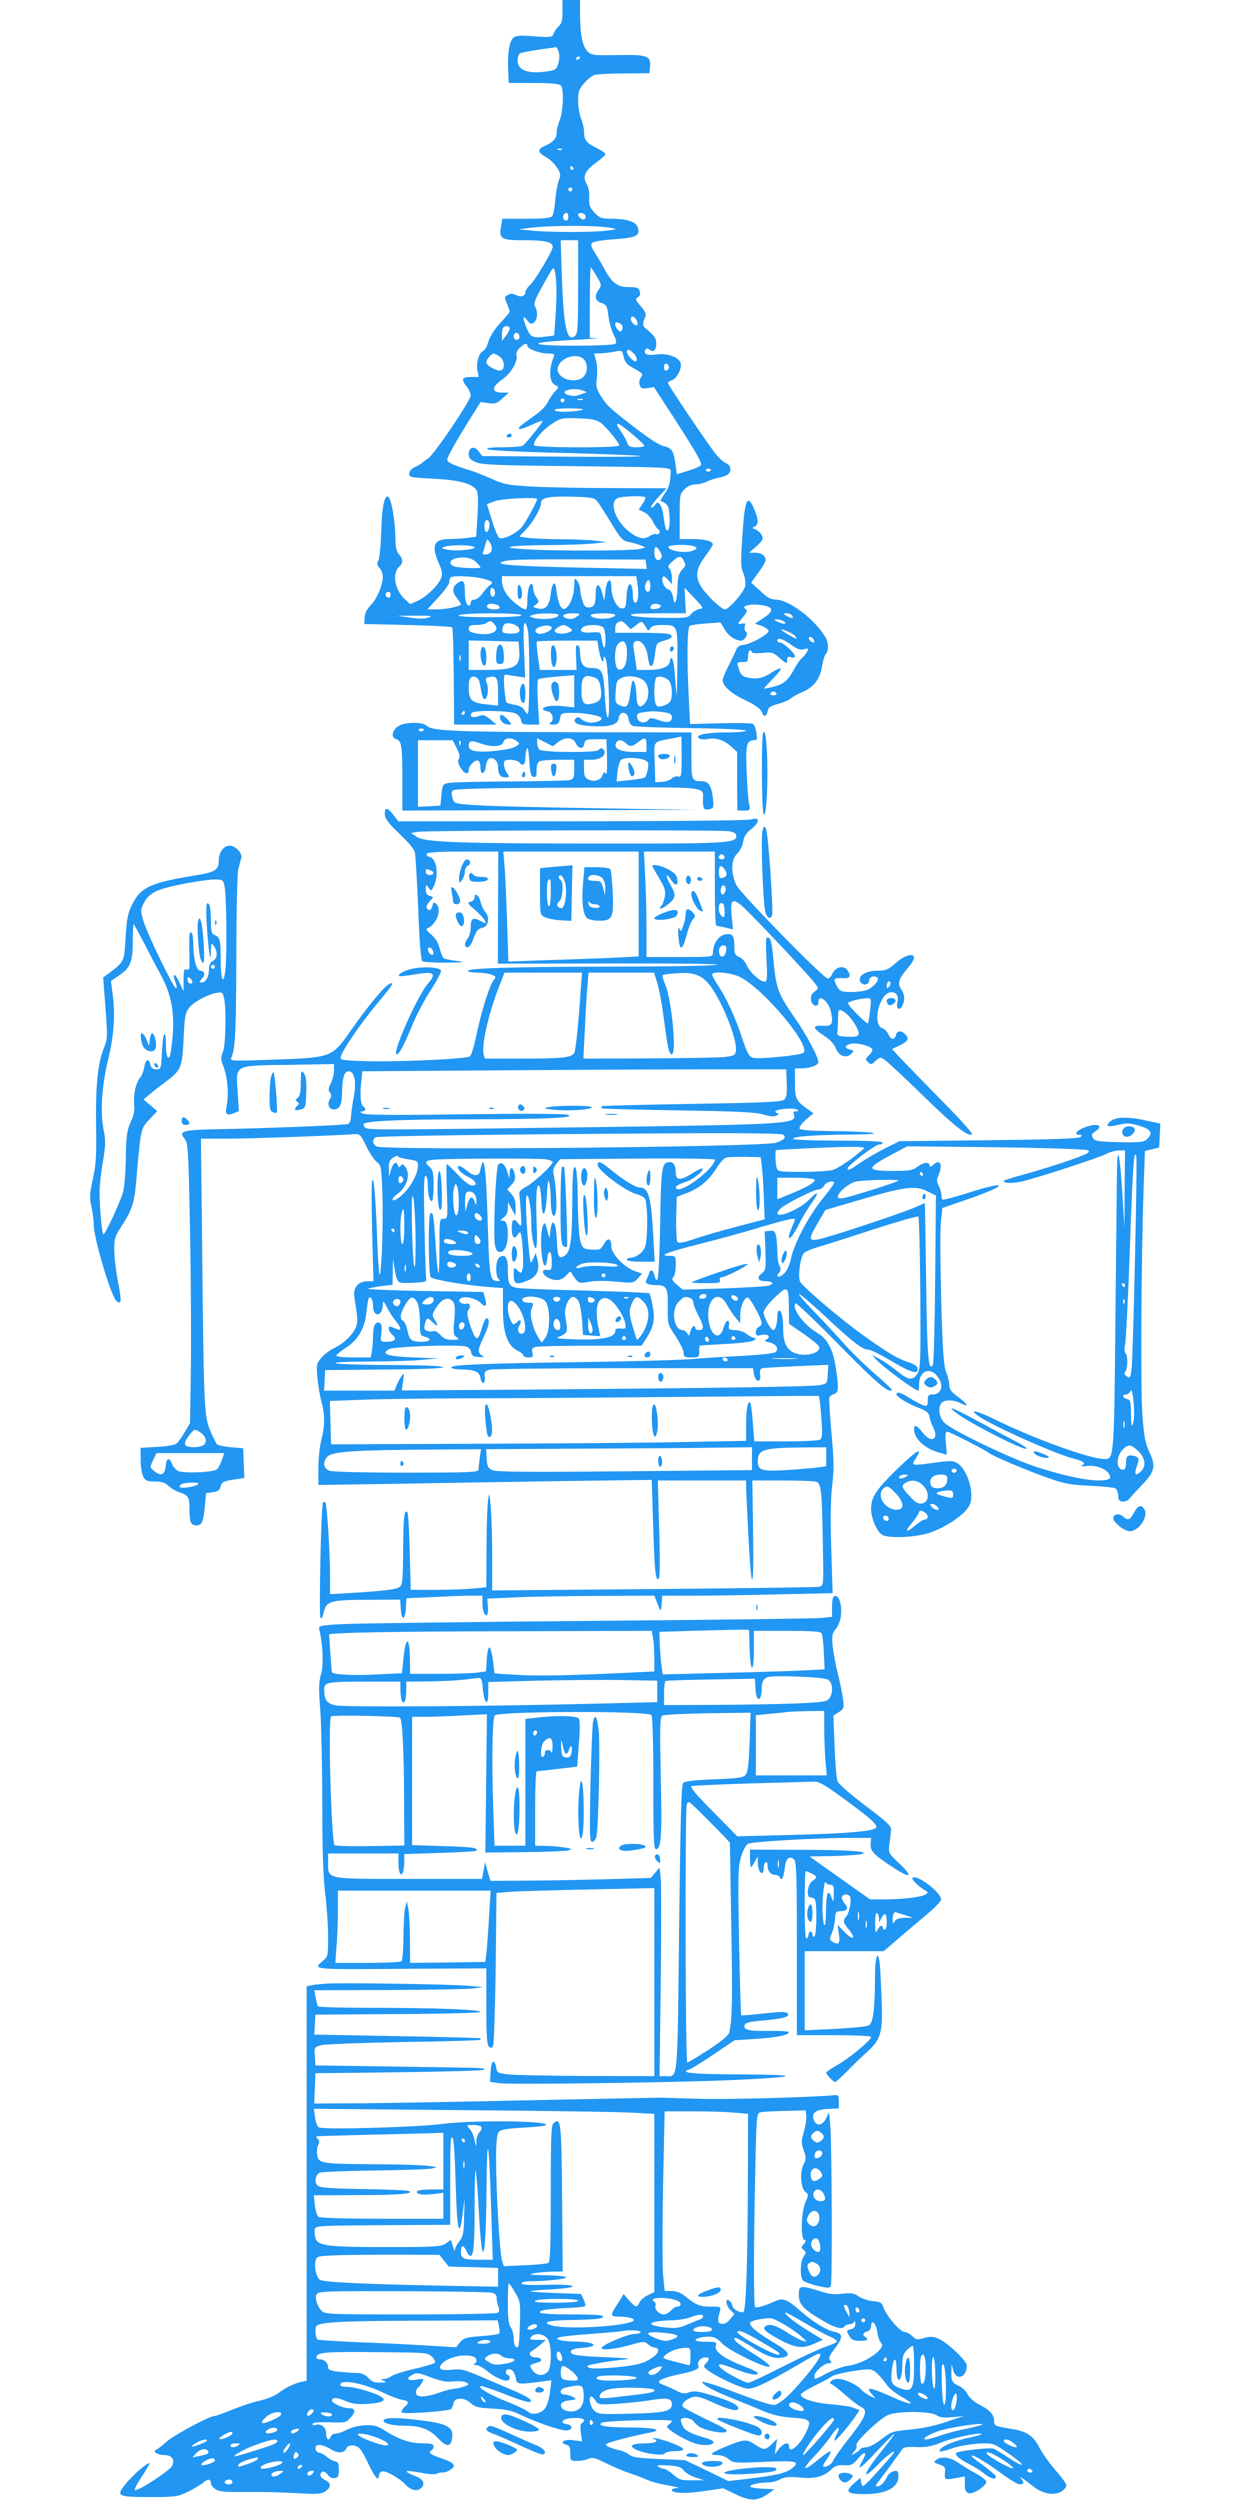 <?xml version="1.0" standalone="no"?>
<!DOCTYPE svg PUBLIC "-//W3C//DTD SVG 20010904//EN"
 "http://www.w3.org/TR/2001/REC-SVG-20010904/DTD/svg10.dtd">
<svg version="1.0" xmlns="http://www.w3.org/2000/svg"
 width="640pt" height="1280pt" viewBox="0 0 640 1280"
 preserveAspectRatio="xMidYMid meet">
<g transform="translate(0,1280) scale(0.1,-0.1)"
fill="#2196f3" stroke="none">
<path d="M2880 12742 c0 -46 -4 -63 -20 -77 -11 -10 -22 -27 -26 -38 -6 -18
-12 -19 -99 -13 -77 6 -95 4 -108 -9 -20 -19 -29 -81 -25 -165 l3 -65 127 0
c89 0 131 -4 140 -13 16 -16 12 -134 -7 -179 -8 -20 -15 -48 -15 -63 0 -29
-19 -49 -62 -68 -38 -16 -35 -34 7 -56 20 -11 45 -35 57 -54 19 -30 20 -39 9
-66 -6 -17 -15 -62 -18 -101 -3 -38 -10 -76 -16 -82 -7 -9 -46 -13 -132 -13
l-123 0 -7 -40 c-11 -64 0 -70 122 -70 104 0 143 -9 143 -34 0 -20 -88 -168
-115 -194 -14 -12 -25 -30 -25 -38 0 -20 -24 -28 -49 -14 -15 7 -27 8 -40 0
-19 -9 -19 -13 -5 -45 7 -19 14 -37 14 -40 0 -4 -22 -30 -48 -58 -30 -32 -53
-69 -61 -95 -7 -24 -18 -45 -26 -48 -22 -9 -38 -60 -31 -99 l7 -35 -41 0 c-45
0 -50 -12 -20 -50 11 -14 20 -34 20 -44 0 -27 -187 -303 -219 -324 -14 -9 -28
-19 -31 -23 -3 -3 -18 -12 -35 -20 -19 -9 -30 -22 -30 -34 0 -19 9 -20 125
-26 134 -7 202 -26 221 -61 7 -13 8 -58 4 -128 l-7 -108 -46 -6 c-24 -3 -66
-6 -93 -6 -80 0 -93 -34 -48 -134 13 -30 15 -46 8 -65 -15 -38 -75 -96 -120
-117 l-39 -17 -30 28 c-51 49 -63 133 -24 166 19 16 18 38 -4 62 -13 14 -17
37 -18 91 0 73 -19 185 -34 200 -20 20 -34 -44 -38 -169 -2 -71 -8 -140 -14
-152 -9 -18 -8 -27 5 -41 10 -10 17 -30 17 -44 0 -43 -31 -116 -62 -147 -20
-20 -30 -40 -31 -63 l-2 -33 222 -5 c122 -3 224 -8 228 -12 4 -3 7 -117 8
-252 l2 -246 108 0 109 0 -32 27 c-28 23 -36 25 -61 16 -29 -11 -46 -3 -34 17
9 15 195 12 225 -3 14 -7 26 -23 28 -35 3 -19 10 -22 48 -22 l45 0 -7 114 c-4
67 -3 115 3 119 5 3 48 9 96 13 l87 7 0 -83 0 -82 -54 6 c-55 7 -106 0 -106
-14 0 -5 10 -10 23 -12 26 -3 37 -46 15 -59 -9 -6 -4 -9 15 -9 23 0 29 5 34
30 5 29 7 30 67 30 61 0 132 -13 144 -25 10 -10 -20 -25 -52 -25 -16 0 -38 8
-48 17 -14 13 -21 14 -30 5 -21 -21 9 -36 80 -40 95 -5 136 7 140 42 5 38 46
34 50 -6 2 -14 11 -30 20 -34 9 -5 144 -10 300 -12 162 -2 282 -8 282 -13 0
-5 -45 -9 -99 -9 -106 0 -167 -13 -141 -31 8 -5 27 -6 43 -3 41 9 84 -5 119
-37 l32 -29 0 -150 1 -150 34 0 c31 0 33 2 27 28 -4 15 -10 89 -13 164 -6 145
-1 168 38 168 15 0 17 6 12 38 -3 20 -11 41 -17 45 -6 5 -81 6 -167 4 l-156
-4 -6 126 c-11 203 -9 369 5 377 6 4 44 9 84 12 l73 5 21 -35 c19 -34 55 -58
85 -58 19 0 39 37 24 46 -6 3 -8 15 -6 26 5 16 2 19 -14 15 -25 -7 -24 -1 7
36 19 23 22 32 12 38 -32 20 43 32 105 16 38 -10 34 -30 -15 -62 l-43 -28 35
-12 c19 -7 35 -18 35 -26 0 -17 -93 -68 -130 -71 -19 -2 -31 -10 -37 -28 -6
-14 -23 -50 -39 -81 -16 -31 -29 -63 -29 -71 0 -30 43 -69 116 -103 54 -26 77
-43 85 -62 10 -28 24 -22 31 11 2 14 17 23 51 32 27 7 56 19 65 27 9 9 38 24
63 35 57 25 88 66 98 132 5 28 13 56 20 63 14 14 14 56 -2 83 -54 93 -188 194
-256 194 -24 0 -44 11 -78 44 l-47 43 37 51 c20 27 37 56 37 64 0 23 -22 38
-54 38 l-30 0 38 34 c32 30 36 38 26 56 -6 12 -21 25 -32 29 -18 7 -19 8 -5
14 22 8 21 42 -4 96 -33 74 -46 43 -58 -141 -9 -135 -9 -161 5 -193 9 -23 13
-49 9 -67 -7 -31 -83 -118 -103 -118 -17 0 -81 59 -114 104 -41 57 -38 100 12
167 22 30 40 57 40 61 0 17 -42 28 -104 28 l-66 0 0 115 c0 110 1 117 25 140
15 16 36 25 55 25 17 0 43 6 58 14 15 7 42 16 61 20 19 3 40 11 48 17 21 18
15 49 -11 58 -12 5 -36 27 -53 48 -49 64 -243 352 -243 362 0 5 9 11 19 14 25
6 54 62 46 88 -10 31 -69 52 -125 44 -48 -7 -68 3 -55 25 5 8 11 7 20 0 20
-17 35 -3 35 31 0 27 -9 40 -55 78 -16 13 -16 25 0 62 4 11 -4 29 -25 52 -27
31 -29 37 -14 45 11 6 14 16 9 31 -5 18 -14 21 -54 21 -60 0 -87 20 -126 92
-15 29 -39 68 -51 87 -17 25 -20 38 -13 47 6 7 53 15 114 19 113 8 132 17 121
59 -7 30 -54 46 -137 46 -49 0 -59 4 -85 31 -24 26 -29 38 -27 77 1 28 -4 56
-13 70 -23 36 -9 68 46 108 28 20 50 40 50 45 0 5 -22 20 -49 33 -51 26 -61
40 -61 86 0 15 -7 44 -15 63 -8 20 -15 61 -15 91 0 47 4 60 31 90 16 19 40 38
52 42 12 4 81 8 152 8 l130 1 3 31 c6 58 -13 65 -164 62 -124 -2 -135 -1 -155
18 -27 28 -38 81 -39 182 l0 82 -45 0 -45 0 0 -58z m-20 -206 c5 -15 5 -38 -1
-59 -8 -30 -14 -35 -47 -41 -105 -17 -162 2 -162 54 0 16 6 32 12 37 7 4 51
12 98 19 47 6 86 12 88 13 1 0 7 -10 12 -23z m110 -30 c0 -3 -4 -8 -10 -11 -5
-3 -10 -1 -10 4 0 6 5 11 10 11 6 0 10 -2 10 -4z m-93 -472 c-3 -3 -12 -4 -19
-1 -8 3 -5 6 6 6 11 1 17 -2 13 -5z m58 -94 c3 -5 1 -10 -4 -10 -6 0 -11 5
-11 10 0 6 2 10 4 10 3 0 8 -4 11 -10z m-5 -110 c0 -5 -4 -10 -10 -10 -5 0
-10 5 -10 10 0 6 5 10 10 10 6 0 10 -4 10 -10z m-20 -140 c0 -21 -15 -27 -25
-10 -7 12 2 30 16 30 5 0 9 -9 9 -20z m85 10 c11 -17 -5 -32 -21 -19 -8 6 -14
15 -14 20 0 12 27 11 35 -1z m135 -67 c32 -6 31 -7 -25 -14 -76 -9 -288 -9
-380 0 l-70 7 55 7 c106 14 344 14 420 0z m-170 -302 c0 -203 -2 -240 -16
-251 -42 -35 -59 46 -68 323 l-5 167 44 0 45 0 0 -239z m-111 -7 c1 -33 -2
-102 -5 -151 l-7 -91 -47 -6 c-62 -8 -75 -2 -94 45 -21 53 -20 70 3 39 16 -20
21 -22 35 -11 18 15 21 53 6 81 -10 18 -3 35 68 160 25 43 26 44 33 20 4 -14
7 -52 8 -86z m206 61 c25 -41 26 -46 11 -67 -24 -34 -20 -58 13 -69 27 -10 30
-16 36 -67 4 -31 16 -75 27 -96 15 -31 17 -41 6 -47 -7 -5 -101 -9 -207 -9
-240 0 -248 17 -15 29 87 4 144 9 127 10 l-33 1 0 180 c0 99 2 180 5 180 2 0
16 -20 30 -45z m204 -224 c6 -10 7 -21 4 -25 -9 -8 -33 14 -33 30 0 20 18 17
29 -5z m-80 -20 c8 -5 11 -16 7 -26 -5 -14 -9 -15 -21 -5 -16 13 -21 40 -7 40
4 0 13 -4 21 -9z m-569 -23 c0 -7 -9 -24 -20 -38 l-20 -25 0 31 c0 17 3 34 7
37 11 12 33 8 33 -5z m50 -44 c0 -8 -7 -14 -15 -14 -15 0 -21 21 -9 33 10 9
24 -2 24 -19z m40 -45 c0 -15 64 -39 106 -39 30 0 35 -3 29 -17 -28 -71 -23
-134 12 -147 14 -6 14 -9 -4 -29 -12 -12 -28 -36 -37 -54 -9 -18 -32 -43 -51
-57 -19 -15 -52 -38 -72 -53 -48 -35 -30 -40 37 -9 30 14 56 23 58 21 4 -4
-85 -116 -102 -127 -6 -4 -51 -8 -101 -8 -59 0 -86 -3 -79 -10 6 -6 165 -14
393 -19 211 -6 386 -13 390 -16 3 -4 -178 -5 -402 -3 l-408 3 -18 24 c-23 30
-51 22 -51 -14 0 -21 8 -29 38 -42 31 -13 111 -16 517 -20 463 -5 480 -6 479
-24 -2 -63 -7 -80 -29 -114 -15 -20 -25 -38 -23 -39 38 -17 43 -26 46 -81 2
-32 -1 -62 -7 -68 -10 -10 -15 4 -25 76 -3 22 -11 46 -17 54 -11 13 -14 13
-26 -3 -7 -10 -15 -15 -19 -12 -3 4 13 27 36 52 l43 46 -279 1 c-154 0 -340 4
-414 8 -119 7 -143 12 -200 38 -36 16 -83 35 -105 42 -91 28 -125 43 -125 57
0 15 40 87 125 223 l46 73 39 -6 c34 -5 44 -2 72 24 l33 29 -37 1 c-54 0 -51
30 6 69 44 31 81 96 70 125 -3 8 5 23 17 35 25 23 39 27 39 10z m494 -59 c4
-20 16 -37 37 -48 60 -33 65 -38 50 -55 -7 -10 -10 -25 -6 -38 6 -18 13 -20
40 -16 l33 5 105 -161 c106 -165 137 -218 137 -236 0 -6 -28 -19 -62 -30 l-63
-19 -7 55 c-9 64 -19 79 -57 88 -28 6 -78 39 -172 112 -107 83 -123 99 -151
143 -25 40 -28 51 -22 96 3 28 1 67 -4 87 l-10 37 36 1 c20 1 51 5 67 8 38 9
41 8 49 -29z m48 23 c18 -16 25 -43 11 -43 -12 0 -43 33 -43 47 0 17 10 17 32
-4z m-684 -19 c25 -17 30 -62 8 -70 -19 -7 -76 23 -76 41 0 14 26 45 38 45 4
0 18 -7 30 -16z m439 -25 c20 -41 0 -87 -40 -94 -64 -12 -120 32 -97 75 28 52
116 64 137 19z m428 -29 c0 -7 -6 -15 -12 -17 -8 -3 -13 4 -13 17 0 13 5 20
13 18 6 -3 12 -11 12 -18z m-440 -120 l20 -8 -20 -7 c-11 -4 -26 -9 -33 -11
-18 -5 -62 6 -62 16 0 17 62 24 95 10z m-95 -50 c0 -5 -4 -10 -10 -10 -5 0
-10 5 -10 10 0 6 5 10 10 10 6 0 10 -4 10 -10z m93 3 c-7 -2 -19 -2 -25 0 -7
3 -2 5 12 5 14 0 19 -2 13 -5z m-8 -53 c-45 -11 -135 -11 -135 0 0 6 33 10 83
9 59 -1 74 -4 52 -9z m102 -66 c30 -23 93 -100 93 -115 0 -13 -427 -12 -435 1
-10 17 42 79 94 112 43 28 51 29 133 26 69 -2 92 -7 115 -24z m164 -60 c32
-27 58 -52 58 -56 1 -5 -17 -8 -39 -8 -35 0 -42 4 -50 26 -6 15 -19 39 -30 54
-42 59 -18 52 61 -16z m399 -178 c0 -11 -19 -15 -25 -6 -3 5 1 10 9 10 9 0 16
-2 16 -4z m-581 -164 c9 -12 41 -62 71 -111 49 -81 59 -91 90 -96 19 -4 46
-11 60 -17 l25 -11 -30 -8 c-40 -9 -409 -11 -570 -2 -167 9 -108 21 110 22 83
1 182 4 220 8 l70 7 -50 7 c-27 4 -111 8 -185 8 -74 1 -152 4 -173 8 l-38 6
34 36 c37 38 77 109 77 136 0 27 41 35 159 32 103 -3 115 -6 130 -25z m244 22
c4 -4 -3 -19 -14 -35 l-19 -28 27 -13 c16 -7 36 -28 45 -47 9 -19 22 -38 29
-42 6 -3 8 -12 5 -18 -4 -6 -11 -9 -16 -6 -5 3 -20 -1 -34 -10 -30 -20 -62
-12 -110 27 -68 56 -98 150 -53 168 25 10 131 13 140 4z m-553 -9 c0 -12 -54
-112 -77 -142 -25 -32 -93 -66 -115 -58 -8 3 -25 43 -39 90 l-26 84 41 15 c39
14 216 22 216 11z m-246 -148 c-3 -15 -10 -24 -15 -21 -11 6 -12 48 -2 58 13
12 24 -11 17 -37z m14 -112 c-2 -12 -12 -21 -27 -23 -19 -3 -22 0 -17 13 3 9
9 28 13 43 6 24 7 24 20 6 8 -10 12 -28 11 -39z m-93 16 c29 -12 -84 -25 -132
-16 -32 6 -35 9 -18 15 26 11 124 11 150 1z m1135 -1 c11 -7 8 -11 -15 -20
-35 -14 -116 -2 -123 18 -5 15 114 17 138 2z m-180 -25 c10 -18 11 -28 3 -36
-17 -17 -33 -1 -33 32 0 36 12 37 30 4z m-940 -55 c11 -11 20 -22 20 -25 0 -7
-101 -4 -130 4 -34 10 -31 34 5 43 43 9 81 2 105 -22z m1060 11 c13 -25 13
-24 -10 -51 -15 -17 -20 -38 -21 -79 0 -31 -4 -65 -8 -76 -7 -16 -9 -14 -15
17 -4 23 -13 38 -26 41 -20 5 -38 52 -25 65 4 4 15 -4 26 -17 l19 -23 0 34 c0
19 -6 40 -12 47 -11 10 -7 17 15 37 34 29 43 30 57 5z m-192 -20 l4 -24 -350
7 c-327 7 -430 15 -392 29 29 12 97 14 415 13 l320 -1 3 -24z m-839 -73 c52
-12 61 -21 38 -35 -7 -4 -23 -23 -36 -40 -12 -18 -31 -33 -42 -33 -10 0 -19
-7 -19 -15 0 -8 -4 -15 -9 -15 -13 0 -21 27 -21 75 0 51 -9 60 -38 39 -27 -19
-28 -44 -2 -77 11 -14 20 -28 20 -31 0 -10 -75 -26 -124 -26 l-48 0 56 61 c31
33 56 68 56 78 0 10 3 21 7 24 10 11 107 8 162 -5z m796 -37 c7 -53 0 -95 -16
-86 -5 4 -9 19 -9 35 0 80 -28 78 -32 -2 -3 -55 -5 -63 -23 -63 -26 0 -55 57
-55 108 0 57 -24 42 -30 -19 l-6 -49 -12 43 c-15 51 -32 47 -32 -8 0 -53 -8
-70 -36 -70 -18 0 -25 8 -33 38 -6 20 -11 46 -11 58 0 11 -7 29 -15 40 -13 18
-14 16 -15 -26 0 -52 -27 -114 -52 -118 -17 -3 -33 37 -40 103 -5 47 -22 31
-28 -25 -7 -62 -27 -85 -67 -75 -26 6 -27 7 -9 20 17 13 17 15 2 37 -9 12 -16
33 -16 45 0 13 -4 23 -9 23 -12 0 -21 -37 -21 -87 0 -24 -4 -43 -9 -43 -18 0
-77 47 -98 79 -13 19 -23 47 -23 62 l0 29 344 0 344 0 7 -49z m65 -1 c0 -30
-13 -40 -25 -20 -8 13 4 50 16 50 5 0 9 -13 9 -30z m-798 -22 c7 -18 -2 -39
-13 -32 -12 7 -12 44 0 44 5 0 11 -6 13 -12z m1049 -96 c-13 -2 -32 -14 -42
-25 -16 -21 -25 -22 -152 -20 -75 0 -144 6 -154 12 -13 8 21 10 130 11 l149 0
-4 66 -3 65 50 -53 c48 -51 49 -53 26 -56z m-1581 73 c0 -8 -4 -15 -9 -15 -13
0 -22 16 -14 24 11 11 23 6 23 -9z m558 -62 c2 -9 -7 -13 -27 -13 -30 0 -46
11 -34 24 11 11 56 2 61 -11z m825 2 c-3 -13 -53 -20 -53 -7 0 15 13 23 35 20
11 -2 19 -7 18 -13z m-713 -45 c0 -6 -62 -10 -167 -10 -112 0 -163 4 -153 10
20 13 320 13 320 0z m190 1 c0 -18 -81 -27 -129 -14 -23 6 -23 7 -5 14 27 11
134 11 134 0z m96 -6 c-21 -16 -36 -18 -60 -9 -28 11 -6 24 37 24 39 -1 41 -2
23 -15z m194 6 c0 -14 -57 -24 -96 -16 -19 3 -32 10 -29 16 8 12 125 12 125 0z
m905 -2 c11 -17 2 -18 -25 -4 -24 14 -24 14 -3 15 12 0 25 -5 28 -11z m-1861
-11 c-21 -7 -53 -7 -95 0 l-64 9 95 1 c77 0 89 -2 64 -10z m1816 -18 c24 -15
7 -19 -25 -5 -23 10 -25 14 -10 14 11 0 27 -3 35 -9z m-1482 -12 c37 -37 -6
-64 -84 -52 -34 5 -44 11 -44 25 0 15 7 19 38 19 20 0 44 5 52 10 19 13 24 12
38 -2z m681 -9 l20 -21 28 21 c25 21 28 21 40 5 7 -9 14 -22 17 -28 3 -7 9 -4
16 7 8 12 24 17 56 17 86 0 84 5 82 -208 -1 -103 -3 -169 -5 -147 -1 22 -5 73
-9 113 -3 39 -10 72 -15 72 -5 0 -9 -6 -9 -14 0 -28 -42 -46 -107 -46 l-62 0
-6 35 c-3 19 -7 51 -10 70 -5 27 -2 37 10 42 27 10 57 -29 62 -81 3 -25 10
-46 15 -46 11 0 15 12 23 72 6 45 8 48 46 58 41 11 50 24 23 34 -9 3 -74 6
-145 6 l-129 0 0 24 c0 22 10 33 32 35 4 1 16 -9 27 -20z m-555 -11 c14 -23 3
-32 -39 -32 -42 0 -49 6 -40 34 5 17 13 20 37 18 17 -2 36 -11 42 -20z m50
-24 c8 -62 8 -409 -1 -417 -3 -4 -11 3 -17 15 -8 15 -24 25 -49 29 -20 3 -40
9 -43 12 -4 3 -9 38 -12 76 -4 64 -3 70 14 66 11 -2 36 -6 56 -9 l37 -5 -6
140 c-4 91 -3 139 4 139 6 0 13 -21 17 -46z m121 21 c-1 -15 -51 -36 -69 -29
-23 9 -20 23 7 34 27 11 62 9 62 -5z m91 1 c18 -14 18 -15 -7 -25 -28 -10 -69
-5 -69 10 0 9 30 28 46 29 5 0 19 -6 30 -14z m172 2 c7 -7 12 -34 12 -62 0
-56 -10 -55 -19 1 -6 38 -7 38 -48 35 -51 -4 -69 4 -52 24 14 17 90 19 107 2z
m983 -44 c6 -8 9 -14 6 -14 -8 0 -77 41 -77 45 0 9 60 -18 71 -31z m97 -23 c3
-8 -1 -12 -9 -9 -7 2 -15 10 -17 17 -3 8 1 12 9 9 7 -2 15 -10 17 -17z m-119
-21 c31 -23 48 -29 67 -24 24 6 25 5 16 -13 -6 -11 -18 -26 -27 -33 -9 -8 -25
-30 -35 -49 -34 -64 -55 -83 -106 -96 -27 -7 -50 -12 -52 -10 -1 1 19 23 44
49 26 25 44 49 41 53 -4 3 -26 -7 -49 -22 -43 -29 -79 -35 -129 -22 -18 5 -29
17 -36 42 -11 34 -11 35 18 35 26 0 29 4 29 30 0 17 5 30 10 30 6 0 10 -4 10
-9 0 -6 23 -7 53 -4 50 5 56 3 90 -27 35 -30 37 -31 37 -10 0 17 4 20 20 15
12 -4 20 -2 20 5 0 16 -59 70 -76 70 -8 0 -14 5 -14 10 0 18 26 10 69 -20z
m-1391 -24 c8 -90 -18 -106 -170 -106 l-88 0 0 75 0 76 128 -3 127 -3 3 -39z
m407 2 c9 -52 24 -84 25 -53 1 17 2 18 10 4 14 -24 25 -295 13 -302 -6 -4 -12
37 -16 111 -7 130 -14 142 -74 142 -37 0 -53 25 -53 80 0 16 -4 32 -10 35 -12
7 -13 -3 -10 -72 l2 -53 -94 0 -94 0 -10 70 c-5 39 -8 73 -5 75 2 3 73 5 157
5 l152 0 7 -42z m145 -22 c0 -58 -18 -93 -44 -83 -22 9 -23 109 -1 131 28 27
45 9 45 -48z m-853 -38 c-3 -7 -5 -2 -5 12 0 14 2 19 5 13 2 -7 2 -19 0 -25z
m97 -106 c2 -10 7 -34 11 -54 3 -21 10 -38 15 -38 16 0 24 52 13 81 -9 22 -8
28 6 31 43 11 51 0 51 -74 l0 -71 -62 7 c-75 8 -88 22 -88 87 0 47 11 61 37
52 7 -3 14 -12 17 -21z m590 19 c20 -8 26 -19 32 -56 7 -52 -2 -68 -46 -78
-41 -10 -53 5 -53 68 0 71 15 85 67 66z m258 -21 c23 -29 23 -82 0 -110 -25
-31 -42 -18 -43 33 -1 53 -14 98 -22 77 -3 -8 -8 -37 -11 -65 -8 -61 -17 -72
-51 -57 -24 11 -26 16 -23 69 3 50 6 59 28 71 35 18 101 8 122 -18z m126 2 c6
-9 12 -35 12 -58 0 -44 -9 -57 -49 -69 -16 -5 -26 -3 -32 6 -14 22 -11 137 4
142 18 8 50 -3 65 -21z m547 -62 c3 -5 -3 -10 -15 -10 -12 0 -18 5 -15 10 3 6
10 10 15 10 5 0 12 -4 15 -10z m-1595 -100 c0 -5 -5 -10 -11 -10 -5 0 -7 5 -4
10 3 6 8 10 11 10 2 0 4 -4 4 -10z m1014 4 c36 -5 46 -11 46 -26 0 -27 -21
-31 -68 -15 -36 13 -43 13 -53 0 -18 -21 -53 -12 -57 14 -3 18 3 22 30 26 18
2 38 5 44 5 6 1 32 -1 58 -4z"/>
<path d="M2595 10570 c-3 -5 1 -10 9 -10 9 0 16 5 16 10 0 6 -4 10 -9 10 -6 0
-13 -4 -16 -10z"/>
<path d="M2650 9771 c0 -30 4 -41 13 -38 14 5 13 55 -3 71 -7 7 -10 -3 -10
-33z"/>
<path d="M3430 9474 c0 -8 5 -12 10 -9 6 3 10 10 10 16 0 5 -4 9 -10 9 -5 0
-10 -7 -10 -16z"/>
<path d="M2664 9275 c-7 -30 2 -75 16 -75 6 0 10 23 10 50 0 53 -15 67 -26 25z"/>
<path d="M2546 9484 c-3 -9 -6 -31 -6 -50 0 -27 4 -34 20 -34 16 0 20 7 20 34
0 39 -8 66 -20 66 -4 0 -11 -7 -14 -16z"/>
<path d="M2464 9477 c-9 -24 0 -80 14 -85 8 -2 12 10 12 42 0 45 -15 70 -26
43z"/>
<path d="M2827 9493 c-10 -9 -8 -85 2 -101 7 -11 10 -10 15 3 14 38 1 117 -17
98z"/>
<path d="M2824 9295 c-7 -17 14 -85 26 -85 11 0 16 36 11 73 -3 29 -28 37 -37
12z"/>
<path d="M2560 9127 c0 -19 21 -37 44 -37 18 0 18 1 -4 25 -26 28 -40 32 -40
12z"/>
<path d="M2065 9093 c-49 -12 -74 -66 -36 -78 27 -8 31 -32 31 -207 l0 -158
753 2 752 1 -515 9 c-283 4 -562 11 -619 16 -103 7 -105 7 -114 35 -6 20 -6
32 2 40 9 9 179 13 639 14 701 3 640 10 641 -68 1 -43 5 -47 34 -42 21 4 22 8
17 58 -7 61 -23 85 -55 85 -54 0 -55 4 -55 131 l0 119 -552 1 c-635 1 -777 6
-802 32 -17 17 -74 21 -121 10z m105 -27 c0 -11 -19 -15 -25 -6 -3 5 1 10 9
10 9 0 16 -2 16 -4z m1320 -142 c0 -94 -2 -105 -16 -100 -10 4 -25 -1 -35 -10
-10 -9 -33 -17 -51 -17 l-33 -2 -3 102 c-3 115 -12 103 88 122 25 5 46 9 48
10 1 1 2 -47 2 -105z m-845 82 c18 -13 17 -14 -6 -29 -28 -17 -164 -32 -209
-22 -20 4 -30 13 -30 25 0 27 12 31 56 15 60 -22 115 -19 121 5 6 23 40 27 68
6z m212 -6 c36 28 77 26 91 -5 14 -31 40 -33 44 -2 3 20 9 22 58 22 l55 0 3
-95 c1 -59 -1 -90 -7 -81 -7 11 -10 9 -16 -8 -8 -26 -46 -37 -74 -21 -17 8
-21 20 -21 55 l0 45 39 0 c43 0 74 22 65 45 -7 17 -20 19 -29 5 -9 -15 -288
-13 -303 2 -7 7 -12 22 -12 35 l0 23 40 -20 41 -21 26 21z m453 -15 l0 -35
-63 0 c-69 0 -104 16 -94 44 8 20 31 21 51 1 20 -20 33 -19 63 5 36 28 43 25
43 -15z m-971 -17 c14 -28 17 -46 10 -54 -6 -8 -4 -22 8 -43 20 -34 43 -41 43
-13 0 23 35 56 49 47 6 -3 11 -20 11 -36 0 -41 24 -33 28 10 2 18 10 35 18 38
20 8 44 -15 44 -42 0 -39 11 -55 37 -55 23 0 23 1 9 22 -9 12 -16 33 -16 45 0
19 5 23 34 23 18 0 39 -7 46 -15 17 -20 30 -10 30 25 0 15 3 37 8 47 4 11 9
-12 12 -62 4 -64 8 -80 22 -83 13 -2 16 5 15 33 -1 22 5 40 13 46 8 5 52 9 98
9 l82 0 0 -49 c0 -42 -3 -49 -22 -55 -13 -3 -151 -6 -308 -7 -157 -1 -298 -4
-315 -8 -28 -6 -30 -10 -35 -61 l-5 -55 -57 -3 -58 -3 0 171 0 170 89 0 89 0
21 -42z m18 20 c-3 -8 -6 -5 -6 6 -1 11 2 17 5 13 3 -3 4 -12 1 -19z m939 -78
c24 -9 26 -14 21 -47 -4 -20 -10 -39 -14 -43 -4 -4 -39 -10 -77 -14 l-69 -7 5
52 c3 28 12 55 19 60 19 12 82 11 115 -1z"/>
<path d="M3370 8931 c0 -16 19 -23 40 -16 30 10 24 25 -10 25 -16 0 -30 -4
-30 -9z"/>
<path d="M3452 8910 c0 -19 2 -27 5 -17 2 9 2 25 0 35 -3 9 -5 1 -5 -18z"/>
<path d="M2822 8858 c2 -18 8 -33 13 -33 6 0 11 15 13 33 3 24 -1 32 -13 32
-12 0 -16 -8 -13 -32z"/>
<path d="M2676 8841 c-4 -7 -5 -15 -2 -18 9 -9 19 4 14 18 -4 11 -6 11 -12 0z"/>
<path d="M3218 8894 c-3 -5 -1 -24 4 -43 7 -25 12 -31 21 -22 8 8 7 19 -4 43
-9 17 -18 27 -21 22z"/>
<path d="M3907 9047 c-9 -25 -8 -386 2 -412 11 -28 21 83 20 224 -1 133 -10
216 -22 188z"/>
<path d="M1970 8633 c0 -21 15 -43 57 -84 72 -70 88 -89 97 -113 3 -10 11
-139 17 -285 7 -184 14 -268 22 -273 7 -4 62 -7 122 -7 93 1 102 3 54 9 -31 4
-61 10 -66 13 -6 4 -16 27 -22 51 -7 30 -22 53 -43 71 -22 18 -29 28 -20 32
46 18 75 94 48 122 -15 15 -17 14 -22 -7 -7 -24 -19 -29 -29 -11 -4 6 3 21 14
33 22 23 22 23 2 29 -15 4 -21 13 -21 33 0 26 1 27 14 9 13 -18 14 -18 24 1
31 59 20 147 -19 157 -12 3 -18 10 -14 16 4 7 69 11 186 11 l180 0 -1 -287 -1
-287 583 1 c343 1 564 -2 538 -7 -25 -5 -265 -9 -535 -9 -512 -1 -748 -8 -739
-23 3 -4 25 -8 49 -8 24 0 56 -5 71 -10 24 -9 25 -12 12 -28 -21 -24 -64 -162
-88 -278 -11 -54 -26 -105 -33 -112 -15 -15 -414 -32 -570 -24 -94 4 -97 5
-91 26 11 35 108 176 188 271 79 94 90 113 56 95 -26 -14 -112 -119 -193 -235
-99 -141 -96 -140 -411 -151 -203 -7 -209 -7 -201 12 20 47 24 135 25 519 0
226 5 426 10 445 5 19 11 44 15 55 8 26 -28 65 -60 65 -30 0 -55 -35 -55 -77
0 -46 -18 -58 -107 -73 -242 -39 -291 -61 -336 -150 -23 -47 -28 -73 -34 -170
-7 -125 -6 -123 -88 -185 l-27 -20 12 -155 c11 -148 11 -157 -8 -206 -32 -79
-43 -197 -40 -397 2 -151 0 -197 -16 -271 -17 -75 -18 -96 -8 -145 7 -32 12
-73 12 -92 0 -69 89 -367 116 -390 26 -22 28 0 8 99 -10 53 -19 126 -19 162 0
56 4 72 33 115 60 93 70 123 81 255 23 263 20 250 75 308 l31 33 -35 30 -35
30 35 29 c19 16 55 44 79 62 79 59 84 72 91 217 4 109 9 135 26 158 22 31 91
69 141 79 29 6 33 4 39 -22 14 -51 10 -246 -5 -281 -11 -28 -11 -38 2 -70 21
-54 29 -140 19 -196 -11 -54 -5 -61 34 -47 l27 11 -6 98 c-10 142 -23 135 264
139 l229 4 0 -32 c0 -18 -7 -47 -16 -66 -13 -26 -14 -37 -5 -48 9 -11 9 -19 0
-34 -15 -24 -5 -52 19 -52 30 0 42 21 43 80 2 84 11 115 34 115 30 0 41 -53
26 -133 -7 -37 -13 -81 -14 -99 0 -18 -7 -35 -15 -38 -16 -6 -444 -23 -689
-27 -156 -3 -181 -11 -148 -48 18 -20 20 -51 28 -478 5 -251 6 -574 4 -718
l-4 -260 -27 -46 c-15 -26 -34 -52 -42 -59 -9 -7 -53 -15 -100 -17 l-84 -5 0
-61 c0 -33 6 -72 13 -86 11 -21 20 -25 59 -25 34 0 53 -6 70 -22 13 -13 39
-28 58 -34 45 -16 50 -24 50 -86 0 -66 7 -83 35 -83 29 0 37 19 44 100 l6 65
35 5 c26 4 35 11 40 30 5 22 14 26 63 34 l58 9 -3 76 -3 76 -62 5 c-34 3 -66
10 -72 15 -5 6 -21 38 -35 71 -31 74 -33 131 -41 947 l-6 547 153 0 c126 1
515 15 633 23 28 2 32 -3 60 -61 17 -35 41 -72 54 -81 23 -18 24 -24 29 -173
5 -155 -5 -414 -15 -404 -3 3 -10 109 -14 236 -5 132 -13 239 -19 248 -8 12
-9 -59 -5 -250 l7 -268 -31 0 c-46 0 -74 -33 -67 -78 16 -102 18 -123 12 -146
-9 -38 -61 -92 -111 -116 -25 -12 -56 -35 -70 -52 -24 -29 -26 -35 -20 -102 4
-39 13 -94 21 -123 18 -66 18 -124 -1 -196 -8 -32 -15 -97 -15 -144 l0 -86
403 6 c221 4 605 10 853 14 l451 6 7 -226 c7 -238 12 -291 28 -281 7 4 8 94 3
255 l-7 249 226 0 226 0 0 -27 c0 -16 5 -125 11 -243 16 -318 30 -317 25 3
l-4 267 152 0 c83 0 161 -3 173 -6 28 -8 31 -37 36 -321 4 -209 4 -212 -17
-217 -12 -3 -393 -8 -848 -12 l-828 -7 0 169 c0 93 -3 207 -7 254 -7 80 -8 82
-14 40 -4 -25 -8 -135 -8 -246 l-1 -201 -67 -6 c-38 -4 -125 -7 -194 -7 l-126
0 -5 195 c-3 108 -8 198 -12 202 -16 17 -21 -22 -22 -189 -1 -158 -3 -183 -18
-193 -18 -13 -74 -20 -248 -31 l-108 -6 0 103 c-1 125 -16 358 -24 366 -3 4
-9 4 -12 0 -10 -9 -22 -581 -13 -591 4 -5 11 4 14 20 15 68 29 73 247 73 l147
1 3 -47 c4 -64 22 -61 26 3 l3 51 136 6 c75 4 162 7 195 7 l58 0 0 -34 c0 -41
8 -66 22 -66 5 0 8 19 6 43 l-3 42 135 6 c74 4 267 7 428 8 l292 1 9 -22 c5
-13 13 -32 17 -43 7 -16 9 -11 12 23 l3 42 163 0 c89 0 286 3 436 7 l273 6 -7
228 c-5 156 -3 258 5 326 10 81 9 128 -4 267 -8 92 -13 174 -11 181 3 7 14 15
25 18 22 6 24 28 9 130 -14 97 -43 152 -96 183 -70 41 -133 128 -110 151 3 3
104 -93 223 -214 193 -196 253 -247 269 -230 3 2 -37 41 -89 85 -51 44 -124
116 -162 159 -38 43 -105 115 -149 160 -44 45 -78 85 -75 88 3 2 61 -47 130
-111 146 -137 194 -174 224 -174 12 0 67 -27 123 -61 100 -59 137 -69 130 -33
-2 10 -21 22 -48 30 -50 15 -109 50 -230 137 -125 90 -318 255 -325 278 -10
31 4 127 21 143 8 8 40 22 72 31 31 9 158 49 282 90 124 40 228 70 232 66 4
-3 8 -180 10 -392 2 -353 1 -388 -15 -412 -24 -37 -46 -34 -101 11 -26 21 -66
49 -89 62 l-42 23 20 -23 c34 -38 199 -160 217 -160 2 0 4 15 4 34 0 66 54 89
93 40 36 -46 23 -94 -26 -94 -19 0 -23 -5 -23 -31 0 -27 -3 -30 -22 -24 -13 4
-44 20 -69 36 -47 30 -69 36 -69 20 0 -13 61 -50 118 -71 36 -14 48 -24 50
-41 2 -13 10 -38 19 -55 33 -64 -9 -87 -53 -29 -29 38 -44 44 -44 18 0 -50 54
-100 131 -121 l37 -10 -5 59 c-4 42 -2 59 6 59 12 0 196 -94 216 -110 18 -15
195 -90 298 -126 87 -31 119 -37 217 -41 63 -3 122 -9 130 -13 8 -5 14 -21 15
-37 0 -21 5 -29 22 -31 11 -2 27 4 35 14 7 9 36 41 65 71 66 69 72 96 38 168
-21 46 -28 79 -36 193 -10 133 -6 804 7 1178 l6 171 37 9 36 9 3 61 3 61 -82
18 c-89 19 -153 16 -177 -9 -24 -23 -11 -28 45 -15 41 10 59 9 106 -5 62 -18
73 -38 38 -70 -15 -14 -37 -16 -141 -14 -107 3 -124 5 -134 21 -9 16 -7 22 12
34 48 33 5 46 -62 18 -38 -16 -48 -35 -19 -35 13 0 14 -3 6 -11 -9 -9 -145
-13 -470 -17 l-458 -5 -70 -35 c-38 -19 -96 -52 -127 -73 -59 -41 -68 -45 -68
-31 0 15 142 122 161 122 11 0 19 5 19 10 0 6 -83 10 -230 10 -126 0 -230 4
-230 9 0 12 112 21 300 22 205 2 117 16 -112 18 -97 1 -149 5 -154 12 -4 7 10
26 32 46 l39 33 -25 18 c-64 44 -70 56 -70 137 l0 75 34 0 c44 0 86 16 86 32
0 27 -63 145 -126 234 -79 114 -90 144 -103 278 -10 108 -14 126 -33 126 -7 0
-8 -34 -4 -109 5 -77 4 -111 -4 -116 -17 -10 -80 43 -96 82 -8 19 -26 38 -39
43 -21 8 -25 16 -25 52 0 59 -10 72 -50 63 -33 -7 -60 -50 -60 -95 0 -19 -6
-20 -170 -20 l-170 0 0 148 c0 82 -3 204 -7 270 l-6 122 181 0 182 0 0 -190
c0 -104 3 -190 8 -190 4 0 24 -5 46 -9 l39 -10 -7 69 c-7 81 2 92 47 57 34
-26 356 -367 383 -406 15 -21 15 -23 -5 -38 -15 -10 -21 -23 -19 -41 4 -33 38
-44 38 -13 0 47 55 2 65 -52 12 -61 5 -72 -44 -69 -55 3 -51 -12 11 -53 29
-19 50 -42 57 -62 15 -40 54 -54 79 -29 16 15 15 17 -6 22 -30 8 -28 22 4 30
28 7 99 -10 110 -27 3 -6 -4 -20 -16 -31 -20 -19 -20 -22 -6 -36 14 -14 18
-14 39 6 22 21 24 21 47 5 14 -9 102 -91 195 -182 161 -157 235 -215 252 -198
4 4 -69 85 -163 180 -93 95 -187 191 -208 214 l-39 42 38 18 c45 21 52 35 30
57 -22 22 -42 20 -48 -4 -7 -27 -25 -25 -39 5 -6 13 -19 27 -29 30 -57 18 -16
185 45 185 27 0 39 -21 30 -55 -7 -29 12 -42 25 -16 15 28 14 58 -5 86 -20 30
-13 53 32 106 19 22 34 47 34 55 0 27 -47 14 -93 -26 -40 -35 -51 -40 -95 -40
-57 0 -100 -26 -89 -53 9 -25 47 -22 47 3 0 19 28 28 43 14 11 -12 -24 -52
-55 -63 -35 -12 -117 -14 -134 -3 -16 10 -37 53 -29 60 3 3 21 5 40 4 38 -3
45 11 22 43 -19 24 -60 14 -75 -20 -6 -14 -17 -25 -24 -25 -21 0 -444 432
-467 477 -30 60 -29 132 3 162 14 13 28 40 31 61 5 28 16 46 41 65 19 14 34
33 34 42 0 13 -6 14 -37 7 -21 -5 -435 -9 -921 -9 l-883 0 -25 33 c-31 39 -44
41 -44 5z m1763 -89 c27 -5 37 -12 37 -25 0 -36 -54 -39 -695 -38 -734 0 -900
7 -941 34 l-29 20 35 6 c46 8 1543 11 1593 3z m-463 -373 l0 -268 -137 -7
c-76 -3 -226 -9 -334 -12 l-196 -7 -7 209 c-4 115 -9 241 -13 281 l-6 73 347
0 346 0 0 -269z m440 238 c0 -5 -7 -9 -15 -9 -15 0 -20 12 -9 23 8 8 24 -1 24
-14z m10 -85 c0 -13 -25 -26 -34 -17 -8 9 -8 48 1 57 8 8 33 -22 33 -40z
m-1516 20 c23 -9 20 -24 -4 -24 -11 0 -20 7 -20 15 0 17 2 18 24 9z m-1052
-99 c8 -65 10 -345 2 -412 -10 -83 -24 -51 -24 55 0 101 -4 114 -32 125 -15 5
-18 19 -18 74 0 37 -4 74 -9 81 -16 26 -19 -13 -10 -138 9 -123 19 -169 19
-94 1 36 2 38 15 20 21 -28 19 -63 -5 -76 -13 -7 -20 -21 -20 -41 0 -39 -16
-69 -37 -69 -14 0 -14 2 1 19 19 21 14 41 -9 41 -19 0 -35 61 -35 132 0 31 -4
60 -10 63 -11 7 -13 -16 -10 -123 1 -62 0 -71 -14 -66 -14 5 -16 -3 -16 -52
l0 -59 -24 50 c-24 49 -36 42 -16 -9 5 -14 6 -26 1 -26 -12 0 -147 278 -166
343 -16 54 -16 59 2 94 12 25 32 45 63 60 47 24 248 62 310 60 34 -2 35 -3 42
-52z m2562 -8 c-3 -9 -10 -17 -15 -17 -11 0 -12 34 -2 44 11 11 24 -9 17 -27z
m-4 -104 c0 -30 -2 -34 -15 -23 -24 20 -18 79 6 64 5 -3 9 -21 9 -41z m-2974
-158 c25 -50 65 -126 89 -170 62 -114 75 -224 49 -393 -7 -48 -24 -29 -24 28
0 96 -15 85 -20 -15 -5 -98 -5 -100 -30 -100 -17 0 -26 7 -30 23 -8 36 -24 31
-31 -10 -3 -21 -13 -46 -22 -56 -21 -23 -36 -93 -30 -140 3 -25 -2 -53 -18
-87 -19 -43 -23 -69 -25 -190 -2 -90 -8 -154 -17 -180 -24 -66 -89 -205 -97
-205 -8 0 -20 132 -20 220 0 30 7 99 17 152 14 85 15 106 3 167 -18 94 -8 228
26 366 28 118 35 226 20 331 l-8 61 45 31 c56 39 67 69 67 180 0 47 2 83 5 81
2 -3 25 -45 51 -94z m2982 -42 c-3 -30 -25 -42 -34 -19 -9 22 2 46 21 46 12 0
15 -8 13 -27z m-1500 -7 c3 -12 -1 -17 -10 -14 -7 3 -15 13 -16 22 -3 12 1 17
10 14 7 -3 15 -13 16 -22z m-1118 -76 c0 -5 -4 -10 -10 -10 -5 0 -10 5 -10 10
0 6 5 10 10 10 6 0 10 -4 10 -10z m1874 -107 c-12 -186 -26 -318 -34 -334 -13
-24 -62 -29 -271 -29 l-187 0 -6 23 c-11 46 25 206 76 337 l31 80 198 0 199 0
-6 -77z m391 25 c9 -29 23 -102 31 -163 23 -173 28 -198 42 -203 29 -9 1 289
-35 365 -8 19 -13 36 -10 40 4 3 37 8 74 10 87 7 131 -11 172 -68 62 -84 135
-271 129 -326 -3 -26 -7 -28 -58 -35 -30 -3 -205 -6 -389 -7 l-334 -1 7 143
c4 78 9 177 13 220 l6 77 168 0 168 0 16 -52z m423 30 c121 -60 364 -350 326
-388 -13 -13 -226 -34 -258 -26 -20 5 -30 22 -57 103 -34 106 -85 213 -130
279 -15 23 -25 44 -22 48 15 14 98 5 141 -16z m-2804 -29 c-8 -13 -24 -1 -24
18 0 13 3 13 15 3 8 -7 12 -16 9 -21z m3567 -22 c-8 -8 -11 -7 -11 4 0 20 13
34 18 19 3 -7 -1 -17 -7 -23z m-96 -119 c-4 -35 -9 -65 -11 -68 -3 -2 -28 19
-56 48 -29 28 -49 54 -46 58 9 8 65 22 96 23 23 1 24 0 17 -61z m-129 -12 c32
-23 77 -94 70 -111 -4 -12 -18 -15 -58 -13 -52 3 -53 3 -50 33 2 17 3 47 3 68
-1 41 5 44 35 23z m-298 -362 c2 -57 -1 -74 -14 -85 -14 -11 -103 -15 -472
-21 -250 -4 -457 -9 -460 -12 -3 -3 -3 -8 -1 -11 3 -2 178 -7 390 -10 300 -5
395 -9 436 -21 38 -11 57 -13 70 -5 10 6 12 11 6 11 -7 0 -13 4 -13 9 0 12 92
21 110 10 12 -7 12 -8 -4 -9 -12 0 -16 -5 -12 -15 19 -49 -19 -52 -949 -65
-1208 -16 -1233 -16 -1246 -3 -7 7 -10 16 -6 19 15 15 192 23 543 23 400 1
545 8 503 23 -14 6 -227 7 -524 3 -338 -5 -508 -4 -525 3 -18 8 -20 11 -7 11
18 1 23 16 8 25 -14 9 -19 56 -12 121 l6 60 730 5 c402 3 890 5 1085 5 l355 0
3 -71z m-19 -263 c20 -13 6 -29 -37 -42 -72 -22 -2003 -40 -2043 -19 -22 12
-25 35 -6 47 11 7 670 16 1667 21 223 1 411 -2 419 -7z m416 -70 c-55 -50
-135 -105 -164 -112 -20 -5 -91 -9 -157 -9 -118 0 -122 1 -128 23 -6 22 -8 86
-3 88 5 3 266 15 362 17 57 1 95 -2 90 -7z m1143 -10 c13 -7 9 -12 -23 -26
-60 -25 -209 -73 -309 -100 -49 -13 -91 -27 -94 -29 -13 -14 36 -17 86 -6 80
18 390 119 434 141 21 11 51 19 68 19 l30 0 -2 -197 -1 -198 -11 182 c-12 191
-25 251 -27 117 -1 -43 -4 -385 -8 -759 -7 -730 -7 -725 -57 -725 -72 0 -356
102 -553 199 -97 48 -142 59 -96 24 64 -48 400 -199 498 -223 47 -12 58 -23
35 -34 -7 -4 4 -4 26 -2 46 6 100 -14 115 -42 8 -16 7 -21 -5 -26 -48 -18
-187 5 -364 62 -124 39 -429 185 -473 226 -29 27 -37 82 -15 104 17 17 63 15
98 -3 44 -23 36 -5 -15 33 -35 25 -45 39 -45 61 0 16 -7 46 -16 66 -12 31 -18
106 -25 374 -5 185 -6 365 -1 401 l7 65 133 46 c212 73 207 99 -6 30 -67 -21
-124 -36 -127 -33 -3 3 -5 15 -5 26 -1 12 -7 32 -14 45 -11 21 -11 30 1 59 22
53 3 81 -31 46 -9 -8 -16 -10 -16 -4 0 22 -29 21 -60 -2 -28 -21 -43 -23 -133
-23 -131 0 -133 13 -12 78 l90 48 453 -5 c249 -3 461 -10 470 -15z m-3477 -47
c45 -6 49 -9 49 -33 -1 -54 -59 -143 -112 -172 -26 -14 -23 6 3 25 53 37 73
103 44 142 -12 15 -16 16 -23 6 -7 -11 -10 -10 -16 3 -8 23 -24 10 -35 -28
l-9 -32 -1 41 c-1 33 4 45 22 57 12 8 23 11 25 6 2 -5 26 -11 53 -15z m3720
-514 c-6 -278 -14 -528 -17 -557 -6 -47 -8 -51 -25 -40 -12 8 -15 15 -8 23 13
16 15 82 2 95 -7 7 -7 24 -2 47 4 21 15 241 24 489 14 416 22 525 33 468 3
-11 -1 -247 -7 -525z m-1910 473 c4 -29 8 -100 10 -159 l4 -107 -145 -38 c-80
-21 -178 -49 -219 -64 -58 -19 -77 -22 -83 -13 -4 7 -7 62 -6 122 l3 108 48
18 c67 26 113 63 153 125 18 30 42 56 51 58 10 3 54 4 98 4 l80 -2 6 -52z
m-1102 41 c17 -4 31 -10 31 -14 0 -15 -98 -106 -136 -126 -28 -15 -38 -26 -35
-40 2 -10 5 -53 8 -94 4 -74 3 -75 -15 -52 -22 28 -32 20 -32 -29 0 -43 14
-58 29 -32 5 10 12 15 15 12 10 -10 19 -155 12 -184 -7 -26 -8 -27 -26 -10
-20 18 -20 17 -20 -23 0 -48 14 -53 75 -27 43 17 60 55 47 105 l-9 35 -13 -30
c-13 -30 -14 -29 -21 35 -15 141 -21 290 -11 290 10 0 22 -70 22 -135 0 -66
12 -135 23 -135 7 0 8 49 4 143 -5 132 2 205 17 167 3 -8 7 -42 8 -75 5 -94
22 -71 28 35 4 74 7 87 13 61 4 -18 7 -59 7 -90 0 -67 15 -100 26 -57 7 28 0
146 -12 196 -4 18 1 34 14 50 l20 25 396 3 c220 2 396 -1 396 -5 0 -45 -172
-175 -197 -149 -10 10 8 22 49 35 37 12 95 58 84 68 -3 3 -28 -9 -56 -27 -55
-35 -80 -34 -80 4 0 37 -10 56 -30 56 -42 0 -45 -20 -50 -317 -3 -173 -9 -284
-15 -286 -5 -1 -11 7 -13 18 -6 31 -21 41 -27 19 -4 -10 -10 -26 -15 -36 -11
-19 6 -28 55 -28 48 0 56 -16 54 -113 -1 -85 -1 -87 40 -148 22 -34 41 -72 41
-85 0 -21 5 -24 40 -24 38 0 40 2 40 30 0 17 1 30 3 31 1 0 62 4 135 8 78 4
137 12 144 19 9 9 9 12 -1 12 -7 0 -24 9 -38 20 -14 11 -41 20 -60 20 -30 0
-34 3 -31 23 5 38 -16 30 -27 -10 -22 -78 -76 -36 -79 61 -2 93 56 129 94 59
11 -21 31 -51 45 -68 l25 -30 0 40 c0 42 17 86 36 92 12 4 74 -108 74 -133 0
-6 -7 -14 -15 -18 -8 -3 -15 -15 -15 -26 0 -19 4 -21 29 -15 33 7 50 -9 25
-23 -13 -7 -10 -10 15 -15 34 -7 50 -32 33 -49 -7 -7 -78 -15 -169 -20 -87 -4
-210 -12 -273 -17 -63 -5 -317 -12 -565 -15 -501 -7 -655 -14 -655 -27 0 -5
19 -10 43 -10 79 -2 101 -11 107 -44 6 -37 26 -33 22 5 -3 25 1 31 25 37 15 4
325 8 688 8 l660 0 5 -30 c7 -42 38 -47 32 -6 -3 20 0 32 9 35 8 3 87 7 177
11 l163 7 -3 -49 c-3 -47 -3 -48 -43 -55 -43 -8 -535 -15 -1514 -23 l-624 -4
7 47 c6 44 5 45 -9 25 -8 -11 -19 -33 -25 -47 l-10 -26 -180 0 -181 0 3 53 3
52 303 3 c190 1 302 6 302 12 0 6 -94 10 -252 11 -139 0 -271 4 -293 8 -27 6
27 9 161 10 111 0 237 4 280 9 l79 7 -127 5 c-135 5 -170 17 -127 42 25 14
348 25 394 14 15 -4 25 -15 27 -29 2 -17 10 -23 38 -25 28 -2 32 0 18 8 -24
15 -23 28 11 100 27 57 31 90 11 90 -5 0 -16 -25 -25 -56 -19 -67 -30 -62 -60
28 -14 46 -16 60 -6 72 14 17 6 37 -12 31 -7 -3 -19 -1 -27 5 -11 7 -12 12 -3
21 16 16 79 3 104 -22 26 -26 34 -18 23 23 l-10 33 -299 5 c-165 3 -295 8
-290 12 6 3 36 9 68 13 l57 7 1 67 1 66 8 -49 c14 -79 11 -77 92 -74 67 3 73
5 70 23 -2 11 -6 134 -9 273 -4 184 -3 252 6 252 6 0 11 -18 11 -42 0 -51 9
-88 21 -88 5 0 9 35 9 78 0 66 -3 82 -20 97 -30 27 -25 34 33 38 94 6 534 7
566 1z m1926 -74 c3 -5 1 -10 -4 -10 -6 0 -11 5 -11 10 0 6 2 10 4 10 3 0 8
-4 11 -10z m-2660 -30 c0 -7 -6 -15 -12 -17 -8 -3 -13 4 -13 17 0 13 5 20 13
18 6 -3 12 -11 12 -18z m2104 1 c15 -10 -41 -42 -139 -81 l-50 -20 0 55 0 55
88 0 c48 0 93 -4 101 -9z m431 -6 c0 -5 -233 -80 -277 -88 -24 -5 -33 -3 -33
6 0 22 56 69 92 77 36 9 218 13 218 5z m-330 -12 c0 -5 -27 -42 -60 -83 -71
-88 -144 -226 -160 -303 -7 -34 -20 -63 -35 -77 -26 -25 -47 -21 -26 4 9 11
10 20 2 35 -6 11 -11 42 -11 69 0 27 -3 64 -6 81 -6 27 -11 32 -33 29 l-26 -3
4 -99 c3 -93 2 -100 -19 -116 -28 -21 -19 -40 20 -40 40 0 46 -16 8 -24 -17
-3 -121 -9 -232 -13 l-201 -6 -30 26 c-24 21 -28 28 -17 38 6 7 12 35 12 61 0
47 0 48 -32 48 -60 0 -15 18 147 59 88 22 229 60 312 86 141 41 183 51 183 41
0 -2 -7 -20 -15 -39 -35 -83 -7 -71 36 16 17 34 47 83 66 110 39 53 32 63 -13
16 -44 -48 -164 -99 -164 -71 0 5 8 16 18 26 28 24 170 96 192 96 11 0 24 9
30 20 10 19 50 29 50 13z m481 -44 l41 -20 -4 -427 c-2 -235 -7 -433 -12 -441
-23 -35 -29 41 -34 425 -3 222 -6 404 -7 404 -1 0 -24 -10 -51 -22 -70 -31
-451 -157 -496 -164 -49 -8 -49 2 0 86 l38 65 194 57 c216 63 270 69 331 37z
m-2623 -264 c0 -100 -3 -138 -8 -115 -8 32 -15 298 -10 345 7 54 18 -98 18
-230z m-58 85 c0 -53 -4 -90 -10 -90 -11 0 -14 120 -4 158 11 39 14 24 14 -68z
m-50 -20 c0 -5 -2 -10 -4 -10 -3 0 -8 5 -11 10 -3 6 -1 10 4 10 6 0 11 -4 11
-10z m57 -207 c-3 -10 -5 -4 -5 12 0 17 2 24 5 18 2 -7 2 -21 0 -30z m3683
-73 c0 -5 -2 -10 -4 -10 -3 0 -8 5 -11 10 -3 6 -1 10 4 10 6 0 11 -4 11 -10z
m-1721 -121 l1 -77 74 -51 c40 -28 76 -57 79 -65 12 -32 -62 -54 -118 -36 -45
15 -65 53 -65 122 0 61 -8 98 -21 98 -5 0 -9 -12 -9 -27 0 -37 -10 -73 -20
-73 -14 0 -50 66 -50 90 0 13 21 42 57 77 67 64 71 61 72 -58z m-424 60 c-8
-12 -35 -12 -35 0 0 11 22 20 33 14 4 -2 5 -9 2 -14z m163 -6 c6 -19 -25 -16
-32 3 -4 11 -1 14 11 12 9 -2 18 -9 21 -15z m-1868 -39 c0 -61 49 -56 50 6 1
22 3 21 22 -15 11 -22 31 -53 44 -68 27 -32 31 -52 9 -43 -8 3 -22 9 -30 12
-22 9 -19 -20 5 -41 24 -22 12 -35 -34 -35 -28 0 -29 1 -23 46 3 34 1 47 -10
51 -21 8 -33 -15 -33 -68 0 -26 -3 -61 -6 -78 l-6 -31 -90 0 c-55 0 -88 4 -86
10 2 5 25 25 53 42 59 39 93 99 101 178 3 30 8 61 10 68 7 24 24 1 24 -34z
m227 15 c7 -13 13 -56 13 -95 0 -68 1 -72 25 -78 40 -10 29 -26 -19 -26 -50 0
-61 10 -71 63 -4 20 -14 41 -23 46 -18 10 -12 41 18 89 23 37 39 37 57 1z m83
16 c0 -18 -21 -28 -46 -23 -17 3 -17 4 0 21 22 21 46 22 46 2z m1314 9 c9 -3
16 -14 16 -24 0 -9 11 -38 25 -64 30 -57 31 -76 5 -76 -11 0 -20 5 -20 10 0
21 -18 9 -25 -17 -6 -24 -8 -26 -16 -10 -6 9 -16 17 -24 17 -46 0 -61 105 -20
145 25 26 33 29 59 19z m-1484 -18 c0 -8 -5 -18 -11 -22 -14 -8 -33 11 -25 25
10 16 36 13 36 -3z m270 -1 c9 -11 11 -36 6 -91 -6 -66 -5 -78 11 -90 16 -12
14 -13 -21 -14 -29 0 -45 6 -62 26 -13 14 -29 22 -34 19 -6 -3 -20 -3 -31 0
-17 6 -19 12 -14 33 9 38 12 38 40 12 28 -27 32 -21 10 14 -14 22 -14 26 11
65 29 44 61 54 84 26z m3437 -7 c-3 -8 -6 -5 -6 6 -1 11 2 17 5 13 3 -3 4 -12
1 -19z m-3379 -115 c-5 -25 -28 -28 -28 -4 0 12 6 21 16 21 9 0 14 -7 12 -17z
m1252 -74 c0 -5 -4 -9 -10 -9 -5 0 -10 7 -10 16 0 8 5 12 10 9 6 -3 10 -10 10
-16z m135 11 c3 -5 -1 -10 -10 -10 -9 0 -13 5 -10 10 3 6 8 10 10 10 2 0 7 -4
10 -10z m-40 -110 c3 -5 -1 -10 -9 -10 -9 0 -16 5 -16 10 0 6 4 10 9 10 6 0
13 -4 16 -10z m348 3 c-29 -2 -78 -2 -110 0 -32 2 -8 3 52 3 61 0 87 -1 58 -3z
m1729 -327 c-9 -27 -10 -22 -11 42 -1 65 -3 75 -21 79 -23 6 -27 23 -5 23 9 0
19 8 23 18 12 29 26 -126 14 -162z m-1597 28 c6 -85 5 -108 -6 -115 -8 -5 -87
-9 -176 -9 l-161 0 -7 88 c-3 48 -9 94 -11 102 -12 34 -24 -18 -24 -101 l0
-86 -312 -6 c-172 -4 -650 -8 -1063 -9 l-750 -3 -3 111 -3 111 158 6 c87 4
394 8 683 8 289 1 779 5 1090 8 311 3 568 5 572 4 3 -2 9 -51 13 -109z m1552
-51 c-3 -10 -5 -4 -5 12 0 17 2 24 5 18 2 -7 2 -21 0 -30z m-4730 -28 c29 -20
36 -53 13 -65 -21 -11 -60 -13 -84 -4 -17 7 -9 31 22 67 18 21 22 21 49 2z
m4802 -96 c36 -36 41 -77 11 -104 -27 -25 -34 -14 -19 30 11 31 11 37 -1 46
-8 5 -24 8 -35 7 -16 -2 -20 -11 -20 -38 0 -23 -5 -35 -14 -35 -38 0 -38 68
-1 105 27 27 43 25 79 -11z m-1979 -37 l0 -59 -652 -6 c-502 -5 -658 -3 -678
6 -21 10 -26 20 -28 59 l-3 48 498 3 c274 1 580 3 681 5 l182 2 0 -58z m380 9
l0 -48 -47 -7 c-26 -3 -97 -9 -160 -13 -124 -7 -143 -1 -143 46 0 59 29 68
223 70 l127 1 0 -49z m-1774 -7 c-3 -26 -6 -53 -6 -60 0 -12 -65 -14 -369 -14
-216 0 -380 4 -395 10 -32 12 -35 49 -6 75 26 23 150 31 514 33 l269 2 -7 -46z
m-1320 -9 c-7 -20 -18 -41 -24 -47 -17 -17 -174 -23 -201 -9 -12 7 -26 23 -31
37 -14 35 -28 29 -32 -13 -4 -45 -24 -53 -58 -25 -23 19 -23 20 -6 56 l17 36
173 0 174 0 -12 -35z m-121 -124 c-15 -14 -95 -25 -95 -13 0 14 18 20 65 21
23 1 35 -3 30 -8z"/>
<path d="M2825 8361 l-60 -6 0 -120 c0 -118 0 -120 25 -131 14 -7 50 -14 80
-16 l55 -3 3 143 3 142 -23 -2 c-13 -1 -50 -4 -83 -7z m69 -83 c11 -46 -1
-128 -19 -128 -22 0 -29 22 -12 35 19 14 24 99 7 110 -14 9 -12 27 3 23 6 -3
16 -20 21 -40z m-74 -48 c0 -40 -4 -70 -10 -70 -11 0 -14 123 -3 133 12 13 13
7 13 -63z"/>
<path d="M2985 8276 c-8 -95 0 -159 21 -177 8 -7 35 -13 60 -13 69 -1 77 15
71 146 -3 59 -8 112 -12 118 -3 5 -35 10 -70 10 l-63 0 -7 -84z m99 28 c9 -9
16 -31 15 -52 l-1 -37 -10 38 c-9 34 -13 37 -44 37 -32 0 -42 9 -27 23 12 13
51 7 67 -9z m-38 -134 c13 0 24 -5 24 -11 0 -6 -12 -9 -27 -7 -19 2 -29 9 -30
23 -2 11 0 14 3 8 3 -7 17 -13 30 -13z"/>
<path d="M1015 8087 c-8 -19 0 -153 11 -194 4 -13 10 -23 15 -23 10 0 0 169
-11 210 -7 22 -8 23 -15 7z"/>
<path d="M1101 8074 c0 -11 3 -14 6 -6 3 7 2 16 -1 19 -3 4 -6 -2 -5 -13z"/>
<path d="M721 7493 c2 -43 16 -67 41 -74 32 -8 44 13 33 61 -9 40 -23 38 -28
-2 l-4 -33 -13 33 c-16 35 -31 43 -29 15z"/>
<path d="M790 7351 c0 -5 5 -13 10 -16 6 -3 10 -2 10 4 0 5 -4 13 -10 16 -5 3
-10 2 -10 -4z"/>
<path d="M2655 7140 c-10 -17 12 -37 25 -24 8 8 6 15 -4 23 -10 9 -16 9 -21 1z"/>
<path d="M2805 7131 c-25 -6 -19 -8 35 -13 75 -8 190 1 190 13 0 10 -180 10
-225 0z"/>
<path d="M1963 7123 c9 -2 23 -2 30 0 6 3 -1 5 -18 5 -16 0 -22 -2 -12 -5z"/>
<path d="M2508 7123 c7 -3 16 -2 19 1 4 3 -2 6 -13 5 -11 0 -14 -3 -6 -6z"/>
<path d="M3103 7093 c15 -2 39 -2 55 0 15 2 2 4 -28 4 -30 0 -43 -2 -27 -4z"/>
<path d="M4890 5570 c65 -52 354 -200 366 -187 3 3 -20 19 -52 35 -33 17 -117
62 -189 101 -130 71 -172 88 -125 51z"/>
<path d="M5299 5356 c12 -14 71 -28 71 -16 0 6 -59 30 -74 30 -5 0 -3 -6 3
-14z"/>
<path d="M3871 6703 c0 -52 3 -95 9 -98 12 -8 13 92 1 150 -7 33 -9 24 -10
-52z"/>
<path d="M2467 6840 c-3 -8 -7 -24 -9 -35 -5 -29 -31 -29 -66 0 -36 30 -57 34
-43 6 6 -10 26 -26 45 -35 42 -20 55 -46 24 -46 -14 0 -42 21 -73 55 -29 30
-54 55 -57 55 -3 0 -3 -63 0 -140 5 -138 4 -140 -17 -140 -20 0 -21 -4 -21
-142 0 -78 -2 -139 -5 -136 -4 3 -10 72 -15 153 -10 146 -13 165 -27 151 -12
-11 -9 -314 2 -325 13 -13 163 -39 280 -49 l90 -7 0 -105 c0 -124 22 -188 74
-215 17 -8 31 -20 31 -25 0 -6 12 -10 26 -10 23 0 25 3 20 24 -5 19 -1 25 17
30 12 3 139 6 282 6 l260 0 21 33 c41 62 49 100 36 168 -6 34 -14 64 -17 67
-3 3 -146 9 -318 14 -171 4 -331 10 -353 13 -48 7 -54 18 -54 103 0 56 -17 76
-45 52 -18 -15 -20 -91 -2 -109 10 -10 7 -12 -13 -9 -32 4 -35 25 -44 332 -7
223 -16 304 -29 266z m-118 -190 c1 -67 -13 -97 -23 -50 -8 42 -8 104 1 126 6
16 7 16 14 -2 4 -10 8 -44 8 -74z m79 38 c7 -7 12 -23 11 -37 0 -26 0 -26 -9
-3 -13 32 -25 27 -37 -15 l-10 -38 -2 46 c0 25 2 49 6 52 10 11 28 8 41 -5z
m32 -113 c7 -9 10 -18 7 -21 -10 -11 -37 5 -37 21 0 19 14 19 30 0z m-65 -85
c7 -12 -12 -12 -40 0 -18 8 -17 9 7 9 15 1 30 -3 33 -9z m65 -46 c0 -8 -7 -14
-15 -14 -10 0 -15 10 -15 26 0 22 2 25 15 14 8 -7 15 -19 15 -26z m-125 -5 c5
-5 -4 -9 -22 -9 -32 0 -48 11 -36 24 8 7 44 -2 58 -15z m54 -45 c48 -10 37
-24 -18 -24 -56 0 -84 8 -75 21 6 10 48 12 93 3z m-65 -60 c20 -8 11 -24 -15
-24 -10 0 -19 7 -19 15 0 16 9 19 34 9z m131 -14 c3 -5 2 -10 -4 -10 -5 0 -13
5 -16 10 -3 6 -2 10 4 10 5 0 13 -4 16 -10z m-45 -60 c0 -11 -4 -20 -10 -20
-5 0 -10 9 -10 20 0 11 5 20 10 20 6 0 10 -9 10 -20z m380 -120 c28 -28 29
-157 1 -191 l-18 -23 -16 25 c-28 43 -47 118 -36 146 12 33 12 33 -15 33 -14
0 -27 4 -30 9 -18 29 85 30 114 1z m78 8 c-3 -7 -11 -13 -18 -13 -7 0 -15 6
-17 13 -3 7 4 12 17 12 13 0 20 -5 18 -12z m94 -10 c7 -13 15 -57 18 -98 l5
-75 44 -3 44 -3 -8 38 c-16 75 -12 134 10 149 16 11 25 11 45 1 29 -14 78 -91
82 -127 3 -22 0 -25 -24 -22 -20 2 -28 -2 -28 -13 0 -32 -63 -46 -193 -43 -76
2 -114 6 -102 11 54 22 54 23 39 108 -7 41 17 99 41 99 8 0 20 -10 27 -22z
m72 16 c18 -7 12 -24 -10 -24 -8 0 -14 7 -14 15 0 17 2 18 24 9z m183 0 c-3
-3 -12 -4 -19 -1 -8 3 -5 6 6 6 11 1 17 -2 13 -5z m78 -19 c39 -38 30 -117
-18 -180 -13 -16 -16 -17 -20 -5 -38 123 -39 135 -23 173 18 43 28 46 61 12z
m-652 -13 c38 -41 60 -133 36 -148 -20 -12 -35 14 -21 37 15 24 8 39 -10 21
-7 -7 -15 -12 -18 -12 -11 0 -30 50 -30 79 0 44 16 53 43 23z m225 -105 c2
-18 -1 -27 -11 -27 -18 0 -29 24 -20 45 8 23 28 12 31 -18z m165 -34 c-9 -24
-23 -2 -22 35 l1 37 13 -30 c7 -16 11 -35 8 -42z m172 -33 c3 -5 -1 -10 -10
-10 -9 0 -13 5 -10 10 3 6 8 10 10 10 2 0 7 -4 10 -10z"/>
<path d="M3155 6049 c-4 -6 -5 -13 -2 -16 7 -7 27 6 27 18 0 12 -17 12 -25 -2z"/>
<path d="M2551 6837 c-13 -17 -27 -354 -17 -410 5 -28 12 -37 27 -37 23 0 39
36 39 90 0 50 -8 70 -28 70 -13 0 -11 4 6 16 15 10 22 26 22 47 l1 32 19 -35
19 -35 1 44 c0 33 -6 51 -22 68 l-21 23 22 24 c18 19 21 31 16 55 -8 38 -25
41 -26 4 l-1 -28 -9 31 c-12 42 -32 59 -48 41z"/>
<path d="M3060 6836 c0 -29 145 -137 202 -151 15 -4 32 -13 39 -21 16 -20 17
-211 1 -250 -13 -30 -47 -54 -77 -54 -8 0 -15 -4 -15 -10 0 -6 30 -10 71 -10
l71 0 -7 128 c-11 204 -24 252 -69 252 -23 0 -81 36 -154 95 -47 38 -62 43
-62 21z"/>
<path d="M2665 6820 c-7 -12 2 -30 16 -30 5 0 9 9 9 20 0 21 -15 27 -25 10z"/>
<path d="M2730 6810 c0 -19 3 -21 12 -12 9 9 9 15 0 24 -9 9 -12 7 -12 -12z"/>
<path d="M2877 6823 c-4 -3 -7 -93 -7 -198 0 -154 3 -195 14 -204 8 -7 16 -8
19 -4 5 10 -9 403 -15 409 -3 2 -8 1 -11 -3z"/>
<path d="M2937 6817 c-4 -10 -7 -91 -7 -180 -1 -181 -9 -245 -36 -264 -30 -22
-39 -10 -42 58 -3 77 -9 109 -22 109 -5 0 -10 -19 -12 -42 -4 -42 -4 -42 -12
-13 -15 59 -17 62 -26 40 -18 -42 -9 -205 11 -205 4 0 9 16 11 35 5 53 23 42
23 -12 0 -44 -2 -48 -22 -45 -37 5 -28 -27 12 -44 38 -16 66 -8 93 25 10 12
15 13 18 4 3 -7 13 -22 23 -34 15 -19 22 -20 66 -12 29 6 88 6 139 1 86 -8 89
-8 111 16 l23 25 -35 12 c-54 17 -123 89 -123 127 0 43 -17 49 -38 12 -16 -28
-21 -30 -62 -28 -42 3 -46 6 -57 38 -7 20 -13 100 -14 185 -1 160 -9 224 -22
192z m225 -495 c7 -7 -13 -9 -70 -5 -47 3 -93 1 -111 -5 -38 -13 -42 2 -3 17
33 13 169 8 184 -7z m-62 -52 c0 -5 -4 -10 -10 -10 -5 0 -10 5 -10 10 0 6 5
10 10 10 6 0 10 -4 10 -10z"/>
<path d="M2977 6794 c-5 -30 2 -64 13 -64 12 0 22 49 15 71 -9 27 -22 24 -28
-7z"/>
<path d="M2240 6720 c0 -52 5 -102 10 -110 12 -18 15 20 11 120 -5 104 -21 96
-21 -10z"/>
<path d="M3316 6794 c-9 -25 -7 -64 4 -64 6 0 10 18 10 40 0 43 -4 50 -14 24z"/>
<path d="M3041 6683 c-1 -65 3 -114 9 -118 12 -8 13 132 1 190 -7 31 -9 15
-10 -72z"/>
<path d="M3095 6707 c-4 -10 -3 -28 2 -40 9 -20 10 -20 15 -1 3 10 2 28 -2 39
-7 19 -8 19 -15 2z"/>
<path d="M2988 6588 c2 -57 9 -107 14 -113 7 -7 9 25 6 92 -2 57 -8 107 -14
113 -8 8 -10 -19 -6 -92z"/>
<path d="M2620 6380 c0 -22 4 -40 9 -40 14 0 23 37 16 60 -11 34 -25 22 -25
-20z"/>
<path d="M3307 5873 c-12 -11 -8 -23 8 -23 8 0 15 7 15 15 0 16 -12 20 -23 8z"/>
<path d="M2335 5850 c-8 -13 15 -13 35 0 12 8 11 10 -7 10 -12 0 -25 -4 -28
-10z"/>
<path d="M2818 5853 c7 -3 16 -2 19 1 4 3 -2 6 -13 5 -11 0 -14 -3 -6 -6z"/>
<path d="M3218 5853 c7 -3 16 -2 19 1 4 3 -2 6 -13 5 -11 0 -14 -3 -6 -6z"/>
<path d="M3370 5751 c0 -11 4 -22 9 -25 11 -7 23 22 15 35 -9 16 -24 10 -24
-10z"/>
<path d="M3875 6419 c-3 -9 -2 -32 3 -50 l9 -34 7 32 c8 37 -8 81 -19 52z"/>
<path d="M4011 6382 c-7 -13 -11 -31 -9 -40 3 -14 6 -13 17 6 7 13 11 31 9 40
-3 14 -6 13 -17 -6z"/>
<path d="M3676 6285 c-71 -24 -131 -47 -134 -50 -3 -3 30 -5 72 -5 65 0 77 2
72 15 -3 8 0 15 7 15 22 0 153 68 132 69 -11 1 -78 -19 -149 -44z"/>
<path d="M4726 6681 c-4 -7 -5 -15 -2 -18 9 -9 19 4 14 18 -4 11 -6 11 -12 0z"/>
<path d="M2485 5533 c8 -84 11 -96 26 -88 12 8 11 53 -2 115 -17 79 -32 62
-24 -27z"/>
<path d="M3338 5573 c-4 -100 13 -167 27 -103 9 39 -3 140 -16 140 -5 0 -10
-17 -11 -37z"/>
<path d="M2077 5593 c-10 -10 -8 -113 2 -113 10 0 21 35 21 70 0 29 -13 53
-23 43z"/>
<path d="M3370 5321 c0 -17 5 -31 10 -31 6 0 10 11 10 24 0 14 -4 28 -10 31
-6 4 -10 -7 -10 -24z"/>
<path d="M2050 5304 c0 -8 5 -12 10 -9 6 4 8 11 5 16 -9 14 -15 11 -15 -7z"/>
<path d="M3904 8546 c-10 -40 3 -387 16 -420 10 -28 25 -34 33 -13 8 21 -20
424 -31 443 -9 17 -11 16 -18 -10z"/>
<path d="M2364 8365 c-7 -19 -14 -47 -14 -62 1 -27 1 -27 15 -9 8 11 15 30 15
42 0 13 7 27 16 32 9 5 14 14 10 21 -13 20 -27 12 -42 -24z"/>
<path d="M3340 8366 c0 -3 16 -31 35 -63 29 -48 34 -64 29 -93 -4 -19 -10 -39
-15 -44 -22 -24 -6 -24 25 -1 47 36 50 51 20 102 -28 48 -27 72 1 29 22 -34
37 -33 33 1 -2 20 -14 34 -43 50 -35 20 -85 31 -85 19z"/>
<path d="M2402 8308 c3 -20 9 -23 47 -23 27 0 46 5 49 13 2 8 -8 12 -32 12
-19 0 -38 5 -41 10 -11 18 -26 10 -23 -12z"/>
<path d="M3514 8306 c-4 -10 -2 -22 4 -28 8 -8 13 -7 18 6 4 10 2 22 -4 28 -8
8 -13 7 -18 -6z"/>
<path d="M3570 8300 c0 -5 7 -10 16 -10 8 0 12 5 9 10 -3 6 -10 10 -16 10 -5
0 -9 -4 -9 -10z"/>
<path d="M2313 8230 c4 -18 7 -39 7 -46 0 -16 26 -19 35 -4 7 11 -19 65 -36
76 -9 5 -10 -2 -6 -26z"/>
<path d="M3540 8220 c0 -27 29 -77 48 -85 10 -4 12 0 7 12 -4 10 -13 34 -20
53 -15 40 -35 52 -35 20z"/>
<path d="M2430 8205 c0 -9 -9 -19 -20 -22 -19 -5 -17 -9 20 -40 22 -19 45 -44
51 -54 10 -20 9 -20 -21 -4 -39 20 -50 13 -50 -33 0 -20 -7 -46 -15 -56 -19
-25 -19 -46 -1 -46 7 0 19 15 26 33 19 53 26 61 51 67 30 7 38 53 14 80 -10
11 -20 34 -24 51 -7 34 -31 53 -31 24z"/>
<path d="M3403 8128 c-29 -10 -53 -24 -53 -29 0 -18 102 -6 114 13 19 31 -5
38 -61 16z"/>
<path d="M3517 8144 c-4 -4 -7 -17 -7 -29 0 -12 -5 -37 -12 -55 -10 -30 -12
-32 -20 -14 -5 12 -7 1 -5 -34 6 -86 20 -85 44 5 8 32 22 66 31 76 14 16 14
19 -4 38 -11 11 -23 16 -27 13z"/>
<path d="M2335 8121 c-8 -14 17 -66 30 -63 18 4 12 66 -7 70 -9 2 -19 -2 -23
-7z"/>
<path d="M2106 7839 c-39 -9 -71 -28 -62 -36 2 -3 38 1 80 8 98 17 113 6 68
-46 -55 -62 -192 -373 -160 -363 15 5 35 43 83 159 20 48 61 124 91 170 30 46
53 91 52 99 -4 18 -92 23 -152 9z"/>
<path d="M4540 7676 c0 -8 5 -18 10 -21 13 -8 42 14 34 26 -9 15 -44 10 -44
-5z"/>
<path d="M1540 7259 c0 -48 -4 -70 -15 -79 -13 -11 -13 -15 -3 -21 10 -7 10
-11 0 -21 -20 -20 -14 -27 16 -19 26 7 27 10 30 87 2 58 -1 84 -12 99 -14 18
-15 15 -16 -46z"/>
<path d="M1386 7279 c-3 -17 -6 -62 -6 -99 0 -54 3 -69 16 -74 9 -4 19 -5 21
-3 6 7 -10 207 -17 207 -4 0 -10 -14 -14 -31z"/>
<path d="M930 7060 c0 -13 7 -20 20 -20 23 0 26 10 8 28 -18 18 -28 15 -28 -8z"/>
<path d="M5755 7024 c-17 -18 -9 -44 14 -44 20 0 41 19 41 36 0 18 -39 24 -55
8z"/>
<path d="M4739 5734 c-11 -14 -10 -18 5 -30 13 -9 24 -10 37 -3 22 11 24 20 7
37 -16 16 -33 15 -49 -4z"/>
<path d="M4589 5274 c-106 -104 -129 -141 -129 -201 0 -47 31 -118 58 -132 34
-18 163 -13 235 9 73 23 164 79 199 125 18 23 22 40 21 77 -3 62 -34 131 -68
154 -24 16 -35 16 -114 6 -130 -18 -127 -18 -101 23 38 61 2 39 -101 -61z
m309 -5 c-2 -6 -8 -10 -13 -10 -5 0 -11 4 -13 10 -2 6 4 11 13 11 9 0 15 -5
13 -11z m-258 -29 c-20 -13 -43 -13 -35 0 3 6 16 10 28 10 18 0 19 -2 7 -10z
m210 -13 c0 -31 -18 -47 -51 -47 -19 0 -30 6 -34 20 -9 30 12 50 51 50 29 0
34 -4 34 -23z m-124 -32 c35 -35 31 -89 -7 -93 -19 -2 -35 7 -62 38 -42 45
-44 55 -19 69 29 17 62 12 88 -14z m-140 -41 c44 -46 46 -84 5 -84 -60 0 -105
72 -69 108 18 18 28 15 64 -24z m294 -4 c0 -23 -2 -24 -55 -9 -34 10 -37 13
-20 20 11 4 32 8 48 8 21 1 27 -4 27 -19z m-80 -65 c10 -12 10 -15 -3 -15 -8
0 -20 7 -27 15 -10 12 -10 15 3 15 8 0 20 -7 27 -15z m-50 -50 c0 -8 -7 -15
-15 -15 -8 0 -30 -14 -50 -31 -45 -40 -56 -32 -17 12 16 19 32 42 35 52 5 14
11 16 27 7 11 -6 20 -17 20 -25z m-200 -11 c0 -17 -22 -14 -28 4 -2 7 3 12 12
12 9 0 16 -7 16 -16z"/>
<path d="M5806 5055 c-21 -39 -31 -42 -57 -19 -20 18 -49 12 -49 -10 0 -21 58
-66 84 -66 46 0 96 73 76 111 -16 28 -33 23 -54 -16z"/>
<path d="M4267 4624 c-4 -4 -7 -29 -7 -55 l0 -47 -57 -6 c-32 -3 -564 -10
-1183 -15 -619 -5 -1185 -13 -1257 -16 -129 -7 -133 -8 -128 -29 19 -82 22
-181 9 -227 -12 -41 -13 -73 -4 -187 5 -75 10 -290 10 -477 0 -241 5 -375 15
-460 8 -65 15 -165 15 -220 0 -96 -1 -103 -25 -123 -55 -48 -75 -46 463 -42
l372 2 0 -195 c0 -153 3 -197 14 -206 11 -9 15 -8 21 6 4 10 10 190 13 399 l4
382 72 6 c39 3 221 8 404 12 l332 7 0 -482 0 -481 -342 1 c-189 1 -370 4 -403
8 -57 6 -60 8 -65 36 -8 48 -25 35 -28 -22 l-3 -52 47 -7 c58 -8 922 3 1214
17 328 15 337 27 23 28 -250 1 -320 8 -262 26 11 4 68 39 125 78 l105 71 112
7 c108 7 177 22 163 36 -3 3 -50 6 -103 5 -102 -2 -130 6 -120 31 4 11 29 17
94 22 103 9 142 20 125 37 -9 9 -40 8 -123 -1 -61 -7 -112 -11 -114 -9 -2 2
-7 172 -11 378 -6 336 -5 381 10 433 10 32 25 61 36 67 20 11 351 30 523 30
l107 0 -2 -29 c-3 -37 11 -53 99 -112 107 -72 127 -65 42 15 -50 48 -51 49
-45 95 3 25 7 57 8 70 3 21 -17 40 -131 126 -77 58 -138 111 -143 125 -5 14
-12 95 -15 180 l-6 156 28 18 c26 17 27 21 21 69 -4 29 -16 87 -27 131 -11 43
-22 106 -26 140 -4 52 -2 64 15 84 12 13 24 43 27 65 9 64 -14 124 -38 101z
m-429 -266 c4 -127 22 -129 22 -3 l0 95 169 0 c124 0 172 -3 177 -12 5 -7 10
-52 12 -99 l4 -86 -138 -7 c-77 -3 -263 -9 -415 -12 l-276 -7 -6 44 c-4 24 -7
73 -9 109 l-2 65 195 6 c107 3 210 5 229 5 l35 -1 3 -97z m-494 55 c3 -21 6
-68 6 -104 l0 -67 -127 -6 c-316 -15 -480 -18 -581 -11 l-110 7 -8 67 c-5 36
-13 66 -19 66 -5 0 -11 -28 -13 -61 l-3 -61 -46 -7 c-25 -3 -113 -6 -194 -6
l-149 0 -1 68 c-1 128 -22 131 -34 5 l-7 -70 -127 -6 c-122 -7 -230 -1 -232
12 -1 5 -14 187 -14 192 0 10 346 16 931 17 l721 2 7 -37z m894 -212 c26 -14
30 -66 8 -97 -13 -17 -32 -20 -178 -26 -90 -3 -277 -7 -415 -7 l-253 -1 0 59
c0 33 3 62 8 64 4 3 108 6 232 8 l225 4 3 -52 c4 -72 32 -67 32 5 0 31 9 46
30 55 26 11 283 1 308 -12z m-1766 -46 c7 -79 28 -97 28 -23 l0 56 253 7 c138
3 333 5 432 3 l180 -3 0 -55 0 -55 -240 -6 c-612 -16 -1371 -21 -1411 -10 -43
12 -54 28 -54 82 0 36 14 39 218 39 l172 0 0 -39 c0 -22 3 -46 6 -55 11 -29
24 -5 24 45 l0 49 118 1 c64 1 144 5 177 9 33 4 67 8 76 9 13 1 18 -11 21 -54z
m863 -136 c6 -6 10 -136 10 -350 0 -292 2 -339 15 -337 26 5 30 69 23 374 -5
252 -4 302 8 310 8 5 113 10 233 12 l219 3 -5 -151 c-5 -123 -9 -155 -22 -169
-13 -13 -45 -17 -161 -21 -96 -4 -149 -10 -157 -18 -10 -10 -14 -183 -21 -745
-9 -807 -4 -757 -71 -757 l-29 0 6 479 c3 263 3 503 0 534 l-6 55 -22 -26 -23
-27 -239 -7 c-131 -3 -315 -7 -410 -7 l-172 -1 -14 48 -14 47 -7 -42 -8 -43
-372 0 c-429 0 -416 -3 -416 81 l0 49 180 0 180 0 0 -49 c0 -50 13 -74 24 -45
3 9 6 33 6 53 l0 38 181 6 c100 3 184 8 187 11 14 15 -20 20 -168 24 l-160 5
0 328 0 329 68 0 c38 0 124 3 192 7 l123 6 -4 -354 -4 -354 199 2 c109 1 210
5 225 9 24 7 22 8 -19 15 -25 4 -69 8 -97 8 l-53 1 0 190 c0 105 3 190 8 191
4 0 52 6 107 12 l100 12 9 118 c7 89 6 121 -3 130 -13 13 -124 14 -218 2 l-53
-6 0 -325 0 -324 -79 0 -79 0 -7 203 c-8 228 -4 451 8 464 22 22 780 24 802 2z
m885 -67 c0 -49 3 -123 6 -165 l7 -77 -182 0 -181 0 0 154 0 154 68 7 c37 3
76 7 87 9 11 2 59 4 108 5 l87 1 0 -88z m-2172 53 c12 -12 20 -166 21 -412 l1
-242 -176 -3 c-97 -2 -178 1 -181 5 -17 28 -34 643 -18 659 8 8 345 2 353 -7z
m702 -74 c0 -6 -4 -13 -10 -16 -5 -3 -10 1 -10 9 0 9 5 16 10 16 6 0 10 -4 10
-9z m79 -73 c0 -24 -3 -37 -6 -30 -7 17 -33 15 -33 -2 0 -8 -4 -18 -10 -21
-17 -10 -11 62 6 79 29 29 44 20 43 -26z m57 -15 c6 -29 20 -29 27 -1 4 12 9
19 13 16 3 -4 3 -19 0 -33 -5 -20 -12 -26 -29 -23 -19 3 -22 10 -24 53 -1 47
0 45 13 -12z m1420 -242 c149 -108 192 -146 178 -160 -17 -18 -152 -29 -440
-36 l-269 -7 -124 126 c-86 86 -120 127 -110 131 8 3 147 9 309 14 162 4 307
9 321 9 19 2 59 -21 135 -77z m-631 -170 l62 -65 7 -421 c7 -377 5 -481 -10
-551 -2 -14 -40 -45 -105 -88 -56 -36 -105 -66 -110 -66 -10 0 -12 1282 -3
1318 7 23 8 22 52 -20 25 -24 73 -72 107 -107z m-1171 -443 c-4 -73 -10 -155
-13 -183 l-6 -50 -192 -3 -193 -2 -1 117 c0 65 -4 136 -8 158 l-8 40 -8 -30
c-5 -16 -9 -84 -9 -150 -1 -68 -5 -123 -11 -127 -5 -4 -84 -8 -174 -8 l-164 0
6 83 c4 45 7 128 7 185 l0 102 391 0 391 0 -8 -132z"/>
<path d="M3036 3983 c-3 -16 -9 -160 -13 -320 -5 -259 -4 -293 9 -293 9 0 18
12 22 28 10 47 19 453 12 535 -8 79 -19 98 -30 50z"/>
<path d="M2649 3835 c-13 -20 -18 -81 -10 -115 6 -25 10 -31 15 -19 9 20 3
148 -5 134z"/>
<path d="M2967 3640 c-15 -123 -1 -319 16 -231 9 43 7 228 -2 261 -6 20 -9 15
-14 -30z"/>
<path d="M2636 3604 c-8 -62 -7 -164 3 -189 12 -30 21 31 21 141 0 99 -13 125
-24 48z"/>
<path d="M3181 3351 c-27 -18 -1 -32 47 -26 72 10 87 16 71 26 -18 11 -100 11
-118 0z"/>
<path d="M3003 3333 c9 -2 25 -2 35 0 9 3 1 5 -18 5 -19 0 -27 -2 -17 -5z"/>
<path d="M3355 3299 c-4 -6 0 -18 9 -27 15 -15 16 -15 16 5 0 25 -15 38 -25
22z"/>
<path d="M3872 4570 c0 -14 2 -19 5 -12 2 6 2 18 0 25 -3 6 -5 1 -5 -13z"/>
<path d="M3840 3285 c0 -25 2 -45 5 -45 2 0 11 12 19 28 l15 27 1 -27 c0 -33
9 -58 21 -58 5 0 9 11 9 24 0 14 5 28 10 31 6 3 10 -4 10 -17 0 -28 17 -48 41
-48 10 0 19 -6 22 -12 8 -23 19 0 25 47 5 49 22 66 47 45 13 -11 15 -76 15
-456 l0 -444 190 0 c109 0 190 -4 190 -9 0 -16 -108 -107 -170 -142 -33 -19
-60 -37 -60 -41 0 -10 37 -48 47 -48 3 0 29 24 57 52 28 29 73 73 99 96 78 70
87 100 81 272 -3 80 -7 164 -10 188 -9 76 -24 33 -24 -71 0 -159 -10 -236 -31
-247 -10 -6 -88 -13 -173 -18 l-156 -7 0 203 0 202 203 0 202 0 80 69 c44 38
109 93 145 123 36 30 66 62 68 71 6 33 -124 134 -146 112 -7 -7 31 -44 65 -64
16 -9 16 -12 3 -20 -21 -14 -111 -25 -205 -26 l-80 0 -95 67 c-52 37 -122 87
-155 110 l-60 43 120 2 c66 2 131 6 145 10 51 13 -63 22 -317 22 l-253 1 0
-45z m147 -42 c-3 -10 -5 -4 -5 12 0 17 2 24 5 18 2 -7 2 -21 0 -30z m168 -35
c30 -14 31 -21 4 -39 -25 -17 -33 -84 -9 -84 8 0 18 -4 22 -10 12 -15 9 -183
-2 -190 -5 -3 -10 1 -10 9 0 9 -4 16 -10 16 -5 0 -10 -6 -10 -14 0 -8 -4 -18
-10 -21 -7 -4 -10 55 -10 169 0 97 2 176 5 176 2 0 16 -5 30 -12z m96 -58 c16
0 19 -7 18 -47 -1 -44 -1 -46 -11 -20 -18 51 -28 27 -29 -70 -1 -101 -15 -90
-18 13 -1 59 10 155 17 136 2 -6 12 -12 23 -12z m102 -62 c7 -21 -5 -82 -19
-99 -20 -22 -18 -33 12 -68 39 -47 23 -59 -20 -15 l-38 39 7 -47 c8 -50 -1
-60 -35 -38 -13 8 -13 13 -1 42 8 18 15 51 16 73 2 36 5 39 30 40 33 0 42 17
20 38 -8 9 -15 23 -15 31 0 19 36 22 43 4z m44 -115 c-3 -10 -5 -2 -5 17 0 19
2 27 5 18 2 -10 2 -26 0 -35z m104 4 l0 -22 11 23 c17 34 28 27 28 -18 0 -22
-4 -40 -10 -40 -5 0 -10 5 -10 10 0 18 -17 10 -28 -12 -9 -20 -11 -14 -11 35
-1 36 3 56 9 52 6 -3 10 -16 11 -28z m129 19 l45 -15 -42 0 c-29 -1 -45 -6
-52 -18 -9 -16 -10 -15 -11 8 0 20 7 40 14 39 1 0 21 -7 46 -14z m-193 -63
c-3 -10 -5 -4 -5 12 0 17 2 24 5 18 2 -7 2 -21 0 -30z"/>
<path d="M4136 3024 c-8 -29 1 -64 15 -64 5 0 9 20 9 45 0 49 -14 60 -24 19z"/>
<path d="M1675 2644 c-33 -2 -70 -6 -82 -9 l-23 -5 0 -1010 0 -1010 -27 -5
c-36 -8 -80 -29 -121 -60 -18 -13 -59 -29 -90 -36 -31 -6 -94 -27 -139 -45
-45 -19 -88 -34 -95 -34 -26 0 -208 -98 -246 -132 -22 -20 -45 -38 -53 -41
-21 -8 9 -27 42 -27 40 0 57 -25 39 -57 -15 -25 -163 -122 -188 -123 -7 0 8
30 32 67 25 37 44 69 41 71 -7 7 -85 -60 -122 -106 -51 -62 -41 -67 125 -67
127 0 141 2 192 26 30 15 66 36 79 47 25 22 41 21 41 -3 0 -8 11 -22 24 -30
19 -13 51 -15 162 -14 77 1 192 -2 257 -6 100 -6 121 -5 142 9 32 21 32 43 0
58 -26 12 -33 32 -14 43 6 4 17 -3 26 -14 9 -14 23 -21 36 -19 18 2 22 10 22
43 0 32 -4 40 -20 43 -11 2 -29 12 -40 22 -11 10 -29 20 -40 22 -12 2 -20 11
-20 23 0 25 35 22 82 -7 35 -21 67 -18 77 7 8 21 50 19 69 -3 9 -9 30 -48 47
-85 31 -64 50 -84 50 -52 0 9 7 18 15 21 18 7 91 -34 124 -70 28 -29 62 -34
82 -10 17 21 2 44 -38 58 -18 6 -35 15 -40 20 -7 8 22 5 104 -10 18 -3 41 -3
50 1 10 5 24 7 31 6 8 -1 25 5 38 14 33 21 21 36 -51 60 -54 19 -65 28 -45 40
6 3 10 13 10 21 0 10 -14 14 -54 14 -64 0 -122 19 -190 62 -41 27 -58 32 -103
31 -33 -1 -69 -10 -94 -22 -22 -12 -49 -21 -60 -21 -11 0 -22 -7 -25 -15 -10
-25 -24 -17 -24 15 0 32 -27 54 -54 44 -9 -3 -16 -1 -16 5 0 8 28 10 86 9 83
-3 86 -2 110 25 28 32 24 47 -12 47 -29 0 -84 26 -84 39 0 18 26 17 69 -2 35
-15 59 -18 113 -15 83 6 103 20 62 41 -44 22 -133 47 -172 47 -23 0 -32 4 -29
13 9 27 127 2 229 -48 26 -13 64 -27 83 -31 40 -7 43 -14 15 -39 -11 -10 -17
-22 -12 -27 10 -10 241 7 252 18 4 5 10 18 12 29 5 31 54 32 87 2 22 -21 38
-25 112 -29 66 -3 99 -10 140 -30 79 -38 200 -80 234 -82 36 -1 43 27 8 32
-13 2 -23 7 -23 12 0 12 27 20 71 20 38 0 51 -12 28 -26 -7 -4 -9 -23 -5 -50
l6 -44 -44 6 c-46 7 -77 -12 -37 -23 17 -4 21 -13 21 -44 0 -38 1 -39 35 -39
19 0 45 5 58 11 20 9 35 5 93 -24 38 -19 94 -42 124 -52 30 -10 68 -24 84 -32
16 -8 63 -21 105 -28 42 -7 64 -13 49 -14 -16 0 -28 -5 -28 -10 0 -17 73 -20
167 -5 l96 14 64 -31 c74 -36 112 -35 166 3 l32 23 -62 3 c-35 2 -63 7 -63 11
0 10 49 21 94 21 17 0 44 7 61 16 23 12 46 14 100 9 78 -8 125 5 165 45 15 15
31 20 62 18 37 -2 44 2 74 37 34 40 45 31 19 -15 -31 -55 -10 -41 75 50 49 52
89 92 90 89 0 -3 -26 -38 -57 -77 -104 -127 -120 -176 -28 -81 51 52 95 84 79
57 -4 -7 -42 -50 -83 -95 -73 -80 -76 -82 -81 -56 l-5 27 -34 -30 c-47 -42
-35 -54 54 -54 112 0 175 33 175 92 0 25 -4 29 -22 26 -12 -2 -27 -13 -33 -24
-17 -34 -36 -54 -52 -54 -12 0 -11 5 4 23 38 50 108 145 119 162 8 15 22 18
76 16 52 -2 79 4 126 23 56 24 198 53 208 44 2 -3 -31 -12 -74 -21 -75 -17
-142 -47 -142 -66 0 -5 26 0 58 11 60 22 174 35 215 24 29 -7 167 -106 148
-106 -7 0 -39 17 -70 38 -31 21 -64 41 -74 45 -16 6 -154 -8 -186 -19 -20 -7
4 -31 59 -59 26 -13 61 -35 78 -49 31 -27 67 -35 60 -13 -3 6 -33 32 -67 56
-34 24 -60 46 -57 48 7 7 78 -35 160 -96 38 -28 77 -51 87 -51 22 0 24 10 7
30 -16 18 13 -2 66 -43 45 -36 106 -46 141 -23 14 9 25 23 25 31 0 8 -24 41
-53 74 -29 33 -68 86 -85 119 -34 64 -64 83 -148 97 -78 13 -84 15 -84 36 0
35 -19 58 -70 84 -30 15 -56 37 -65 55 -9 17 -28 36 -43 43 -36 16 -42 25 -41
72 l1 40 9 -32 c16 -55 69 -35 69 25 0 25 -99 118 -145 138 -29 12 -43 12 -74
3 -35 -10 -41 -9 -60 10 -11 11 -29 21 -40 21 -22 0 -91 81 -107 124 -9 27
-16 31 -54 34 -24 2 -57 13 -73 24 -24 17 -37 19 -85 14 -44 -5 -71 -2 -116
14 -33 11 -70 20 -83 20 -20 0 -23 -5 -23 -40 0 -49 22 -72 121 -131 65 -39
102 -48 114 -29 3 6 15 10 25 10 10 0 21 6 23 13 3 6 6 2 6 -10 1 -16 -6 -24
-23 -29 -23 -5 -23 -7 -9 -32 13 -22 23 -27 54 -27 38 -1 49 7 29 20 -16 10
-12 22 10 28 12 3 20 14 20 27 0 38 25 16 31 -27 3 -23 11 -49 19 -57 11 -14
9 -20 -11 -42 -32 -35 -104 -70 -158 -77 -24 -3 -70 -19 -103 -36 -68 -36 -68
-36 -68 -16 0 22 49 65 73 65 16 0 17 3 7 15 -9 11 -5 23 25 61 42 56 42 76
-2 85 -43 9 -107 48 -175 107 -69 61 -90 69 -132 49 -46 -22 -94 -36 -100 -29
-8 7 -7 342 1 700 6 286 7 293 27 297 12 3 68 6 126 7 l105 3 3 -28 c2 -15 -4
-51 -12 -81 -14 -48 -14 -58 -1 -96 13 -37 13 -45 -1 -72 -20 -40 -14 -123 10
-141 16 -12 16 -15 0 -52 -22 -50 -26 -186 -6 -193 10 -3 10 -8 -3 -22 -14
-15 -14 -19 0 -30 13 -11 13 -15 0 -33 -19 -27 -20 -111 -2 -125 7 -6 41 -18
74 -26 54 -12 62 -12 67 1 8 20 5 729 -3 818 l-6 70 -15 -30 c-18 -36 -45 -43
-60 -16 -20 39 2 60 68 63 l57 3 0 35 c0 29 -3 35 -20 33 -101 -11 -555 -23
-690 -19 -93 3 -183 5 -200 6 -16 0 -334 -6 -705 -14 -371 -8 -764 -15 -873
-15 l-198 -1 3 78 3 77 427 5 c234 3 430 8 434 13 10 10 28 9 -441 16 l-420 6
-3 47 c-3 47 -3 47 35 57 21 5 211 12 423 16 211 3 386 8 389 11 2 2 2 6 0 8
-2 2 -194 7 -427 11 l-423 8 3 51 3 51 423 3 c232 1 422 6 422 11 0 12 -235
21 -551 21 -153 0 -280 3 -282 8 -2 4 -7 24 -11 45 l-7 37 378 1 c208 1 403 4
433 8 l55 7 -80 7 c-96 8 -635 16 -720 11z m1563 -661 l112 -6 0 -457 0 -456
-32 -15 c-18 -8 -37 -24 -43 -36 -13 -30 -20 -29 -54 9 l-28 32 -27 -43 c-44
-69 -44 -71 5 -72 24 0 53 -4 64 -9 80 -32 -336 -66 -421 -33 -39 15 -1 23
128 25 102 2 143 6 146 16 3 9 -33 12 -157 12 -90 0 -162 4 -166 9 -7 12 35
19 143 24 45 2 85 6 88 10 3 3 0 18 -8 34 l-13 28 -140 5 c-157 7 -157 10 -5
19 153 9 127 27 -32 23 -88 -3 -128 0 -128 7 0 6 19 11 43 11 86 0 198 13 185
21 -7 5 -56 9 -108 10 -78 1 -88 3 -55 10 22 4 64 8 93 8 l53 1 -3 375 c-3
388 -6 416 -43 385 -13 -11 -15 -59 -15 -361 0 -260 -3 -350 -12 -355 -7 -4
-61 -10 -120 -12 l-108 -5 -9 27 c-12 31 -31 350 -31 522 0 81 4 126 13 137 9
13 35 18 117 23 58 3 112 8 120 11 60 24 -349 30 -520 9 -138 -18 -619 -31
-638 -18 -8 5 -16 28 -19 52 l-6 43 759 -7 c417 -3 810 -9 872 -13z m525 0
l67 -6 -1 -361 c-1 -378 -9 -640 -22 -652 -10 -11 -57 13 -57 30 0 7 -7 19
-15 26 -24 20 -19 -25 5 -48 l20 -19 -21 -27 c-14 -17 -29 -26 -43 -24 -22 3
-24 13 -11 61 7 27 7 27 -45 27 -56 0 -77 8 -130 52 -24 19 -46 28 -71 28
l-36 0 -8 83 c-4 45 -4 252 0 460 l8 377 146 0 c80 0 176 -3 214 -7z m-1298
-73 c3 -6 -1 -17 -9 -26 -9 -8 -17 -30 -17 -47 -1 -32 -1 -32 -9 5 -4 21 -15
47 -25 58 -18 20 -17 20 18 20 20 0 39 -5 42 -10z m1745 -35 c10 -12 10 -18 0
-30 -7 -8 -18 -15 -25 -15 -7 0 -18 7 -25 15 -10 12 -10 18 0 30 7 8 18 15 25
15 7 0 18 -7 25 -15z m-1940 -140 l0 -145 -64 0 c-36 0 -67 -4 -70 -9 -10 -15
23 -21 80 -15 l54 7 0 -67 0 -66 -312 0 c-172 0 -319 4 -327 9 -7 5 -16 32
-19 60 l-5 51 229 1 c211 0 294 8 254 22 -8 3 -113 7 -233 9 -174 3 -220 7
-232 19 -17 17 -10 55 13 65 10 4 134 9 277 11 143 2 276 6 295 10 34 7 33 7
-20 14 -30 4 -152 8 -270 8 -274 2 -288 4 -296 46 -3 18 -1 42 5 52 7 14 7 23
-1 31 -7 7 -10 13 -7 14 2 1 121 4 264 8 143 3 288 7 323 8 l62 2 0 -145z m63
-112 c6 -239 19 -296 35 -162 l11 84 -3 -96 c-1 -81 -5 -100 -24 -124 -12 -15
-22 -35 -23 -44 0 -9 -5 -1 -10 17 l-10 34 -27 -19 c-25 -16 -52 -18 -307 -18
-305 0 -350 6 -361 50 -3 13 -4 32 -2 42 3 17 23 18 348 20 l345 2 0 208 c0
236 2 255 14 233 5 -8 11 -110 14 -227z m47 217 c0 -5 -2 -10 -4 -10 -3 0 -8
5 -11 10 -3 6 -1 10 4 10 6 0 11 -4 11 -10z m135 -362 l8 -248 -66 0 c-84 0
-97 5 -97 41 0 36 13 37 28 4 6 -14 16 -25 21 -25 16 0 21 60 21 253 0 105 2
188 5 185 3 -3 10 -92 16 -199 17 -332 37 -278 40 111 2 304 13 249 24 -122z
m1695 297 c0 -16 -27 -32 -37 -22 -3 4 -3 13 0 22 8 20 37 20 37 0z m-1833
-72 c-3 -10 -5 -4 -5 12 0 17 2 24 5 18 2 -7 2 -21 0 -30z m1827 -26 c9 -15 7
-21 -9 -33 -23 -17 -39 -14 -43 10 -9 45 29 61 52 23z m14 -111 c12 -27 7 -36
-18 -36 -24 0 -42 24 -34 44 9 24 39 19 52 -8z m-23 -120 c0 -39 -28 -57 -52
-34 -14 14 -15 22 -5 43 17 38 57 31 57 -9z m-1 -122 c9 -22 7 -54 -2 -54 -23
0 -44 28 -38 48 8 26 31 29 40 6z m-1920 -99 l24 -30 126 -3 126 -4 0 -48 0
-48 -267 5 c-422 8 -630 18 -646 31 -18 15 -29 66 -21 98 6 22 10 23 107 27
56 2 198 3 315 3 l212 -1 24 -30z m1907 -15 c23 -13 25 -43 4 -60 -18 -15 -33
-6 -46 28 -7 18 -6 28 3 34 16 10 16 10 39 -2z m-1544 -147 c27 -46 28 -53 25
-157 -1 -60 -5 -113 -8 -118 -11 -17 -24 4 -24 40 0 20 -7 46 -15 56 -11 15
-15 48 -15 123 0 57 2 103 5 103 2 0 17 -21 32 -47z m-117 -2 c16 -5 24 -14
23 -26 -1 -10 3 -29 8 -43 7 -18 6 -28 -3 -34 -7 -4 -209 -8 -449 -8 -403 0
-437 1 -452 18 -25 27 -36 66 -26 85 9 16 45 17 442 16 238 -1 443 -4 457 -8z
m953 -43 c19 -10 14 -28 -7 -28 -7 0 -21 -9 -31 -20 -10 -11 -26 -20 -36 -20
-23 0 -50 27 -43 44 3 8 0 17 -6 21 -39 24 77 27 123 3z m-513 2 c0 -6 -46
-10 -117 -10 -80 0 -113 3 -103 10 20 13 220 13 220 0z m1388 -56 l2 -29 -14
25 c-19 31 -20 43 -3 38 6 -3 13 -18 15 -34z m52 5 c0 -5 -4 -9 -10 -9 -5 0
-10 7 -10 16 0 8 5 12 10 9 6 -3 10 -10 10 -16z m-284 -60 c47 -28 106 -60
130 -71 25 -10 42 -23 39 -27 -2 -5 -28 -16 -57 -26 -29 -9 -127 -55 -218
-101 -91 -46 -171 -84 -178 -84 -17 0 -102 44 -132 68 -39 32 -18 35 50 8 73
-30 130 -42 130 -28 0 5 -21 17 -47 27 -122 46 -178 84 -168 116 6 17 1 19
-49 19 -64 0 -75 14 -17 24 48 7 68 0 102 -36 25 -26 162 -97 218 -113 45 -13
16 16 -68 68 -76 47 -109 77 -84 77 5 0 42 -21 82 -46 76 -49 121 -64 161 -54
42 10 28 31 -50 77 -82 49 -120 80 -120 99 0 11 52 23 104 25 21 0 114 -54
159 -94 31 -27 31 -28 7 -22 -14 4 -48 22 -77 41 -58 38 -92 48 -112 35 -20
-13 -7 -27 62 -65 85 -47 123 -53 183 -27 l47 21 -79 49 c-70 43 -128 91 -111
91 4 0 45 -23 93 -51z m-516 31 c0 -6 -8 -13 -17 -16 -10 -3 -39 -15 -65 -26
-38 -17 -58 -20 -108 -15 -112 12 -97 33 25 37 33 0 76 7 95 14 44 17 70 19
70 6z m830 -20 c0 -5 -4 -10 -10 -10 -5 0 -10 5 -10 10 0 6 5 10 10 10 6 0 10
-4 10 -10z m-1875 -31 c4 -17 4 -33 0 -37 -3 -4 -45 -10 -93 -13 -76 -6 -89
-10 -107 -32 l-20 -25 -150 9 c-82 5 -241 13 -353 17 -111 5 -204 11 -206 13
-11 11 -15 56 -7 68 14 22 120 28 548 29 l381 2 7 -31z m195 2 c0 -12 -39 -25
-48 -16 -7 7 17 25 36 25 6 0 12 -4 12 -9z m884 -7 c9 -3 13 -10 10 -15 -7
-12 -94 -12 -94 0 0 18 53 27 84 15z m-354 -24 c0 -5 -14 -10 -32 -10 -35 0
-168 -57 -168 -72 0 -14 72 -5 152 17 63 18 68 18 86 2 10 -9 26 -17 35 -17
22 0 22 -23 0 -41 -47 -38 -85 -49 -201 -60 -79 -7 -127 -7 -138 -1 -14 8 -7
12 37 20 30 6 86 15 124 19 67 7 63 8 -75 14 -80 3 -153 9 -163 14 -30 13 -13
30 34 33 101 6 85 31 -21 33 -36 0 -74 4 -84 8 -18 7 -18 8 -2 14 9 4 81 12
159 17 78 6 149 12 157 14 34 8 100 5 100 -4z m626 -55 c90 -53 89 -53 82 -61
-12 -11 -221 103 -213 117 8 12 38 -1 131 -56z m-488 49 c60 -8 66 -17 20 -33
-25 -9 -40 -8 -75 5 -76 29 -53 40 55 28z m-611 -34 c19 -37 17 -145 -3 -164
-23 -24 -59 -20 -78 9 -18 27 -19 25 32 41 22 6 13 24 -12 24 -32 0 -45 21
-21 34 10 6 30 21 44 33 l26 22 -44 1 c-38 0 -42 2 -31 16 20 23 72 14 87 -16z
m-297 -10 c0 -5 -17 -10 -37 -10 -28 0 -34 3 -23 10 20 13 60 13 60 0z m2170
-118 c0 -122 -10 -140 -63 -123 -52 17 -58 30 -51 95 8 69 24 74 24 7 0 -28 4
-52 9 -55 12 -8 21 29 21 84 0 33 6 50 23 67 12 12 25 22 30 22 4 1 7 -43 7
-97z m-1145 43 c0 -25 -2 -45 -5 -45 -3 0 -36 8 -73 18 -67 17 -68 18 -49 35
22 20 64 35 102 36 24 1 26 -2 25 -44z m-1323 -2 c14 -14 19 -26 13 -32 -6 -4
-53 -18 -105 -30 -52 -12 -104 -28 -114 -36 -11 -8 -29 -15 -40 -16 -21 0 -21
-1 -1 -9 16 -7 12 -9 -18 -9 -28 -1 -44 5 -61 24 -15 16 -34 25 -53 25 -17 0
-58 3 -92 6 -48 5 -61 10 -61 23 0 22 -19 41 -42 41 -10 0 -18 4 -18 10 0 26
45 30 302 27 262 -2 268 -2 290 -24z m663 6 c8 -23 1 -34 -14 -24 -13 8 -15
45 -2 45 5 0 13 -9 16 -21z m-307 -1 c7 -7 24 -12 40 -13 46 0 29 -20 -27 -28
-42 -7 -57 -5 -78 9 -25 16 -26 17 -8 30 23 17 57 18 73 2z m1632 4 c0 -26
-139 -192 -193 -232 -39 -28 -39 -28 -90 -13 -29 8 -92 31 -142 50 -49 19
-112 41 -139 49 -48 13 -49 13 -30 -5 10 -11 60 -36 109 -56 50 -20 128 -53
175 -72 63 -27 105 -37 160 -41 95 -6 104 -13 84 -60 -30 -74 -94 -132 -94
-87 0 24 -27 17 -51 -12 l-22 -28 6 39 6 39 -27 -26 c-35 -33 -42 -33 -88 -2
-41 28 -54 27 -149 -12 -77 -32 -89 -43 -44 -43 22 0 45 -8 60 -21 23 -20 31
-20 180 -14 167 8 189 3 144 -33 -30 -24 -81 -36 -223 -53 l-103 -12 -111 54
-111 53 -133 6 c-102 4 -136 9 -151 21 -10 9 -34 20 -53 24 -19 4 -44 12 -54
17 -16 9 -17 12 -5 18 16 9 153 44 212 54 75 14 35 26 -85 27 -135 1 -183 8
-158 24 18 12 360 20 360 10 0 -4 -8 -13 -17 -20 -14 -11 -10 -17 39 -48 65
-41 121 -60 163 -55 38 4 37 20 -1 32 -91 27 -115 39 -129 66 -8 15 -11 30 -8
34 13 13 52 5 65 -12 7 -11 23 -24 34 -30 37 -19 114 -33 131 -23 13 7 -10 21
-99 63 -63 31 -118 59 -121 65 -8 12 3 28 30 42 33 17 49 14 133 -24 77 -35
120 -44 120 -25 0 17 -42 37 -132 65 -72 22 -93 25 -118 17 -23 -9 -36 -8 -58
3 -15 8 -45 22 -67 31 -36 14 -38 17 -23 28 10 7 43 18 75 25 100 21 125 31
119 48 -8 20 11 43 35 43 23 0 24 -8 3 -31 -14 -15 -13 -18 13 -37 54 -38 173
-92 203 -92 34 0 96 29 250 119 106 62 120 68 120 53z m540 -62 c0 -55 -9 -92
-21 -84 -10 6 -12 114 -3 139 11 27 24 -3 24 -55z m-2316 54 c19 -7 21 -30 4
-37 -7 -3 -3 -6 9 -6 12 -1 34 -12 50 -25 59 -49 123 -71 123 -41 0 8 -4 15
-10 15 -5 0 -10 7 -10 15 0 18 24 20 38 3 5 -7 12 -24 14 -38 3 -28 15 -29
122 -15 l59 8 -7 -59 c-3 -32 -15 -70 -25 -84 -21 -29 -66 -38 -89 -17 -10 9
-59 32 -110 52 -89 36 -143 68 -132 78 3 3 50 -12 104 -33 121 -48 160 -58
154 -39 -3 8 -40 29 -84 47 -43 19 -121 52 -173 74 -83 36 -101 40 -147 35
-57 -6 -74 4 -52 30 28 34 117 54 162 37z m2365 -99 c0 -54 -3 -73 -9 -60 -12
29 -12 174 0 155 5 -8 9 -51 9 -95z m-249 85 c0 -5 -5 -10 -11 -10 -5 0 -7 5
-4 10 3 6 8 10 11 10 2 0 4 -4 4 -10z m303 -133 c1 -58 -2 -98 -8 -99 -6 -2
-11 40 -13 107 -2 80 0 107 8 99 7 -7 12 -53 13 -107z m-1896 54 c21 -27 15
-32 -29 -29 -36 3 -44 7 -46 26 -2 13 -1 30 2 39 5 13 9 13 34 -3 15 -9 32
-25 39 -33z m428 19 c-20 -22 -55 -27 -55 -7 0 11 59 37 69 30 2 -2 -4 -12
-14 -23z m1123 -19 c15 -15 35 -40 45 -55 10 -15 44 -41 74 -58 82 -46 49 -45
-55 2 -113 50 -135 52 -94 7 17 -19 17 -20 -14 -4 -17 9 -37 23 -44 32 -21 25
-86 55 -119 55 -31 0 -54 -21 -32 -28 7 -2 38 -27 69 -54 31 -28 67 -55 80
-61 40 -19 26 -52 -72 -175 -35 -45 -67 -91 -71 -102 -6 -17 -41 -37 -50 -28
-3 2 7 21 21 41 33 50 18 47 -50 -9 -31 -26 -59 -44 -63 -40 -3 3 18 32 49 63
30 32 67 77 83 101 32 49 53 57 30 11 -9 -17 -14 -33 -12 -35 5 -5 68 69 106
123 l22 33 -28 11 c-15 7 -69 15 -118 19 -87 7 -155 29 -155 50 0 6 32 26 71
45 39 19 78 40 86 47 15 12 130 35 186 37 19 1 37 -8 55 -28z m-2287 -15 c48
-18 76 -23 110 -19 26 3 55 1 65 -5 18 -10 17 -11 -9 -21 -16 -6 -38 -11 -50
-11 -12 -1 -47 -9 -77 -20 -74 -26 -120 -26 -120 -1 0 11 4 23 10 26 5 3 15
16 21 27 11 20 10 21 -30 14 -43 -7 -55 5 -23 23 24 15 32 14 103 -13z m1049
-1 c0 -11 -152 -19 -189 -10 -20 5 -22 8 -10 16 19 12 199 7 199 -6z m-272
-76 c5 -53 -12 -86 -47 -94 -36 -8 -73 10 -69 33 2 11 16 19 43 22 38 5 39 6
18 18 -12 6 -31 12 -42 12 -28 0 -27 28 2 35 84 18 91 16 95 -26z m360 16 c12
-11 -11 -17 -124 -30 -139 -17 -154 -17 -154 -7 1 22 25 37 72 43 54 8 197 3
206 -6z m1383 -25 c28 -16 23 -32 -6 -18 -14 6 -25 15 -25 20 0 11 7 10 31 -2z
m165 -46 c-4 -18 -11 -34 -16 -34 -13 0 -13 32 1 67 14 35 23 15 15 -33z
m-2416 21 c7 -9 8 -15 2 -15 -5 0 -12 7 -16 15 -3 8 -4 15 -2 15 2 0 9 -7 16
-15z m569 -6 c12 -21 18 -22 116 -16 56 4 134 12 172 19 78 13 103 8 103 -21
0 -37 -36 -45 -212 -49 -158 -4 -167 -3 -187 17 -20 20 -30 71 -13 71 4 0 13
-10 21 -21z m1052 -27 c12 -11 18 -21 13 -24 -16 -9 -74 12 -74 27 0 21 33 19
61 -3z m-2505 -40 c-8 -9 -19 -13 -22 -9 -10 9 16 38 28 31 6 -4 4 -13 -6 -22z
m-156 -3 c0 -13 -89 -53 -98 -44 -4 4 6 18 21 31 28 24 77 33 77 13z m260 -4
c-6 -12 -41 -8 -55 6 -7 7 1 9 25 7 19 -2 33 -7 30 -13z m3095 -1 c18 -12 38
-14 82 -10 l58 6 -90 -30 c-54 -19 -126 -34 -182 -39 -99 -10 -97 -9 -161 -58
-24 -18 -54 -33 -67 -33 -13 0 -27 -4 -30 -10 -3 -5 -16 -15 -28 -21 -22 -12
-22 -12 -4 9 11 11 16 26 12 33 -9 13 112 130 159 153 44 22 218 22 251 0z
m-525 -24 c0 -9 -148 -180 -157 -180 -11 0 46 86 90 135 46 53 67 66 67 45z
m-1235 -9 c3 -5 1 -12 -5 -16 -5 -3 -10 1 -10 9 0 18 6 21 15 7z m1994 -15
c-3 -3 -39 -12 -81 -21 -42 -8 -102 -24 -134 -35 -31 -11 -64 -20 -73 -20 -28
1 19 29 74 46 71 20 226 42 214 30z m-3609 -26 c0 -12 -48 -25 -58 -16 -8 9
18 26 41 26 9 0 17 -4 17 -10z m100 -10 c-19 -12 -30 -12 -30 -1 0 10 31 20
40 14 2 -2 -2 -8 -10 -13z m-330 -9 c0 -11 -59 -36 -66 -28 -3 3 7 12 23 21
33 18 43 19 43 7z m727 -17 c26 -9 55 -22 63 -30 12 -12 11 -14 -7 -14 -25 0
-123 36 -137 51 -16 14 28 11 81 -7z m-857 -19 c0 -7 -72 -36 -77 -31 -3 2 8
11 24 20 28 15 53 20 53 11z m360 -4 c0 -5 -12 -13 -27 -19 -51 -19 -188 -61
-191 -58 -7 7 58 42 118 62 70 25 100 29 100 15z m3771 -11 c13 -10 19 -19 12
-20 -18 0 -63 22 -63 32 0 14 27 9 51 -12z m-3971 -10 c-20 -13 -40 -13 -40 0
0 6 12 10 28 10 21 0 24 -2 12 -10z m260 -9 c-10 -20 -30 -37 -30 -26 0 11 25
45 33 45 4 0 3 -9 -3 -19z m-415 -20 c7 -12 -1 -17 -45 -26 l-35 -7 19 21 c20
22 51 28 61 12z m457 -33 c-15 -15 -24 -6 -16 16 5 12 10 14 17 7 8 -8 8 -14
-1 -23z m3626 -21 c24 -16 41 -31 38 -34 -7 -8 -129 61 -134 75 -5 17 38 -2
96 -41z m-4048 4 c0 -4 -16 -12 -35 -18 -42 -13 -46 0 -8 21 27 14 43 13 43
-3z m220 10 c0 -5 -21 -16 -47 -25 -55 -19 -53 -19 -53 -7 0 9 38 26 75 34 11
3 21 5 23 6 1 0 2 -3 2 -8z m125 -21 c-6 -10 -70 -30 -98 -30 -27 0 -11 18 26
29 43 12 80 13 72 1z m100 -20 c-3 -5 -11 -10 -16 -10 -6 0 -7 5 -4 10 3 6 11
10 16 10 6 0 7 -4 4 -10z m1956 -19 c11 -13 38 -29 61 -36 l43 -14 -62 0 c-55
-1 -66 2 -96 29 -19 17 -41 30 -48 30 -8 0 -21 5 -29 11 -11 7 2 9 49 6 52 -3
68 -8 82 -26z m1784 -1 c3 -5 -1 -10 -9 -10 -9 0 -16 5 -16 10 0 6 4 10 9 10
6 0 13 -4 16 -10z m-3849 -15 c-22 -17 -46 -20 -46 -6 0 11 18 19 45 20 20 0
20 0 1 -14z m164 0 c-7 -8 -16 -12 -21 -9 -13 8 -1 24 18 24 13 0 13 -3 3 -15z
m-410 -46 c0 -5 -9 -9 -20 -9 -22 0 -27 16 -7 23 15 5 27 -1 27 -14z"/>
<path d="M3625 1074 c-55 -20 -66 -34 -28 -34 43 0 93 19 93 36 0 17 -13 17
-65 -2z"/>
<path d="M4636 694 c-8 -40 1 -94 15 -94 5 0 9 29 9 65 0 70 -14 87 -24 29z"/>
<path d="M3967 542 c-10 -10 -14 -21 -11 -25 10 -10 44 12 44 28 0 20 -13 19
-33 -3z"/>
<path d="M3860 425 c0 -2 18 -14 40 -25 41 -21 86 -27 75 -10 -13 21 -115 52
-115 35z"/>
<path d="M3675 412 c13 -12 190 -82 210 -82 19 0 20 24 2 39 -35 28 -239 70
-212 43z"/>
<path d="M3917 334 c-8 -8 1 -24 14 -24 5 0 9 7 9 15 0 15 -12 20 -23 9z"/>
<path d="M3343 314 c37 -11 14 -24 -42 -24 -70 0 -86 -15 -38 -35 48 -20 133
-30 141 -16 4 6 28 11 52 11 29 0 44 4 42 11 -4 13 -101 50 -143 55 -16 2 -22
1 -12 -2z"/>
<path d="M3515 230 c-4 -6 9 -10 32 -10 28 0 34 3 23 10 -20 13 -47 13 -55 0z"/>
<path d="M3596 191 c-11 -17 53 -28 88 -15 9 3 16 10 16 15 0 12 -97 12 -104
0z"/>
<path d="M3783 158 c-117 -16 -91 -32 40 -25 121 7 160 14 151 28 -6 11 -95 9
-191 -3z"/>
<path d="M2747 573 c-13 -12 -7 -23 12 -23 26 0 35 16 15 24 -19 7 -19 7 -27
-1z"/>
<path d="M2567 427 c-12 -32 74 -77 148 -77 25 0 45 4 45 10 0 11 -120 68
-161 77 -18 3 -28 0 -32 -10z"/>
<path d="M1965 410 c-10 -16 41 -30 111 -30 78 0 124 -18 168 -65 41 -43 62
-45 70 -4 12 63 -20 81 -177 99 -106 13 -164 12 -172 0z"/>
<path d="M2497 373 c-13 -12 -7 -21 26 -33 17 -6 75 -31 127 -55 122 -56 140
-61 140 -40 0 9 -16 23 -37 32 -21 8 -81 35 -134 59 -99 45 -111 49 -122 37z"/>
<path d="M2531 276 c11 -23 47 -46 73 -46 6 0 21 6 32 14 18 14 17 16 -26 35
-25 11 -55 21 -67 21 -20 0 -21 -3 -12 -24z"/>
<path d="M4796 207 c-18 -13 -17 -15 13 -25 29 -10 32 -15 29 -44 -3 -36 -1
-36 67 -24 l35 7 0 -40 c0 -31 4 -41 20 -46 23 -7 90 37 90 59 0 7 -24 25 -52
41 -29 15 -68 39 -86 52 -41 31 -91 39 -116 20z"/>
<path d="M4295 130 c-8 -13 13 -40 31 -40 7 0 20 7 29 16 13 14 14 19 3 25
-18 12 -56 11 -63 -1z"/>
</g>
</svg>
